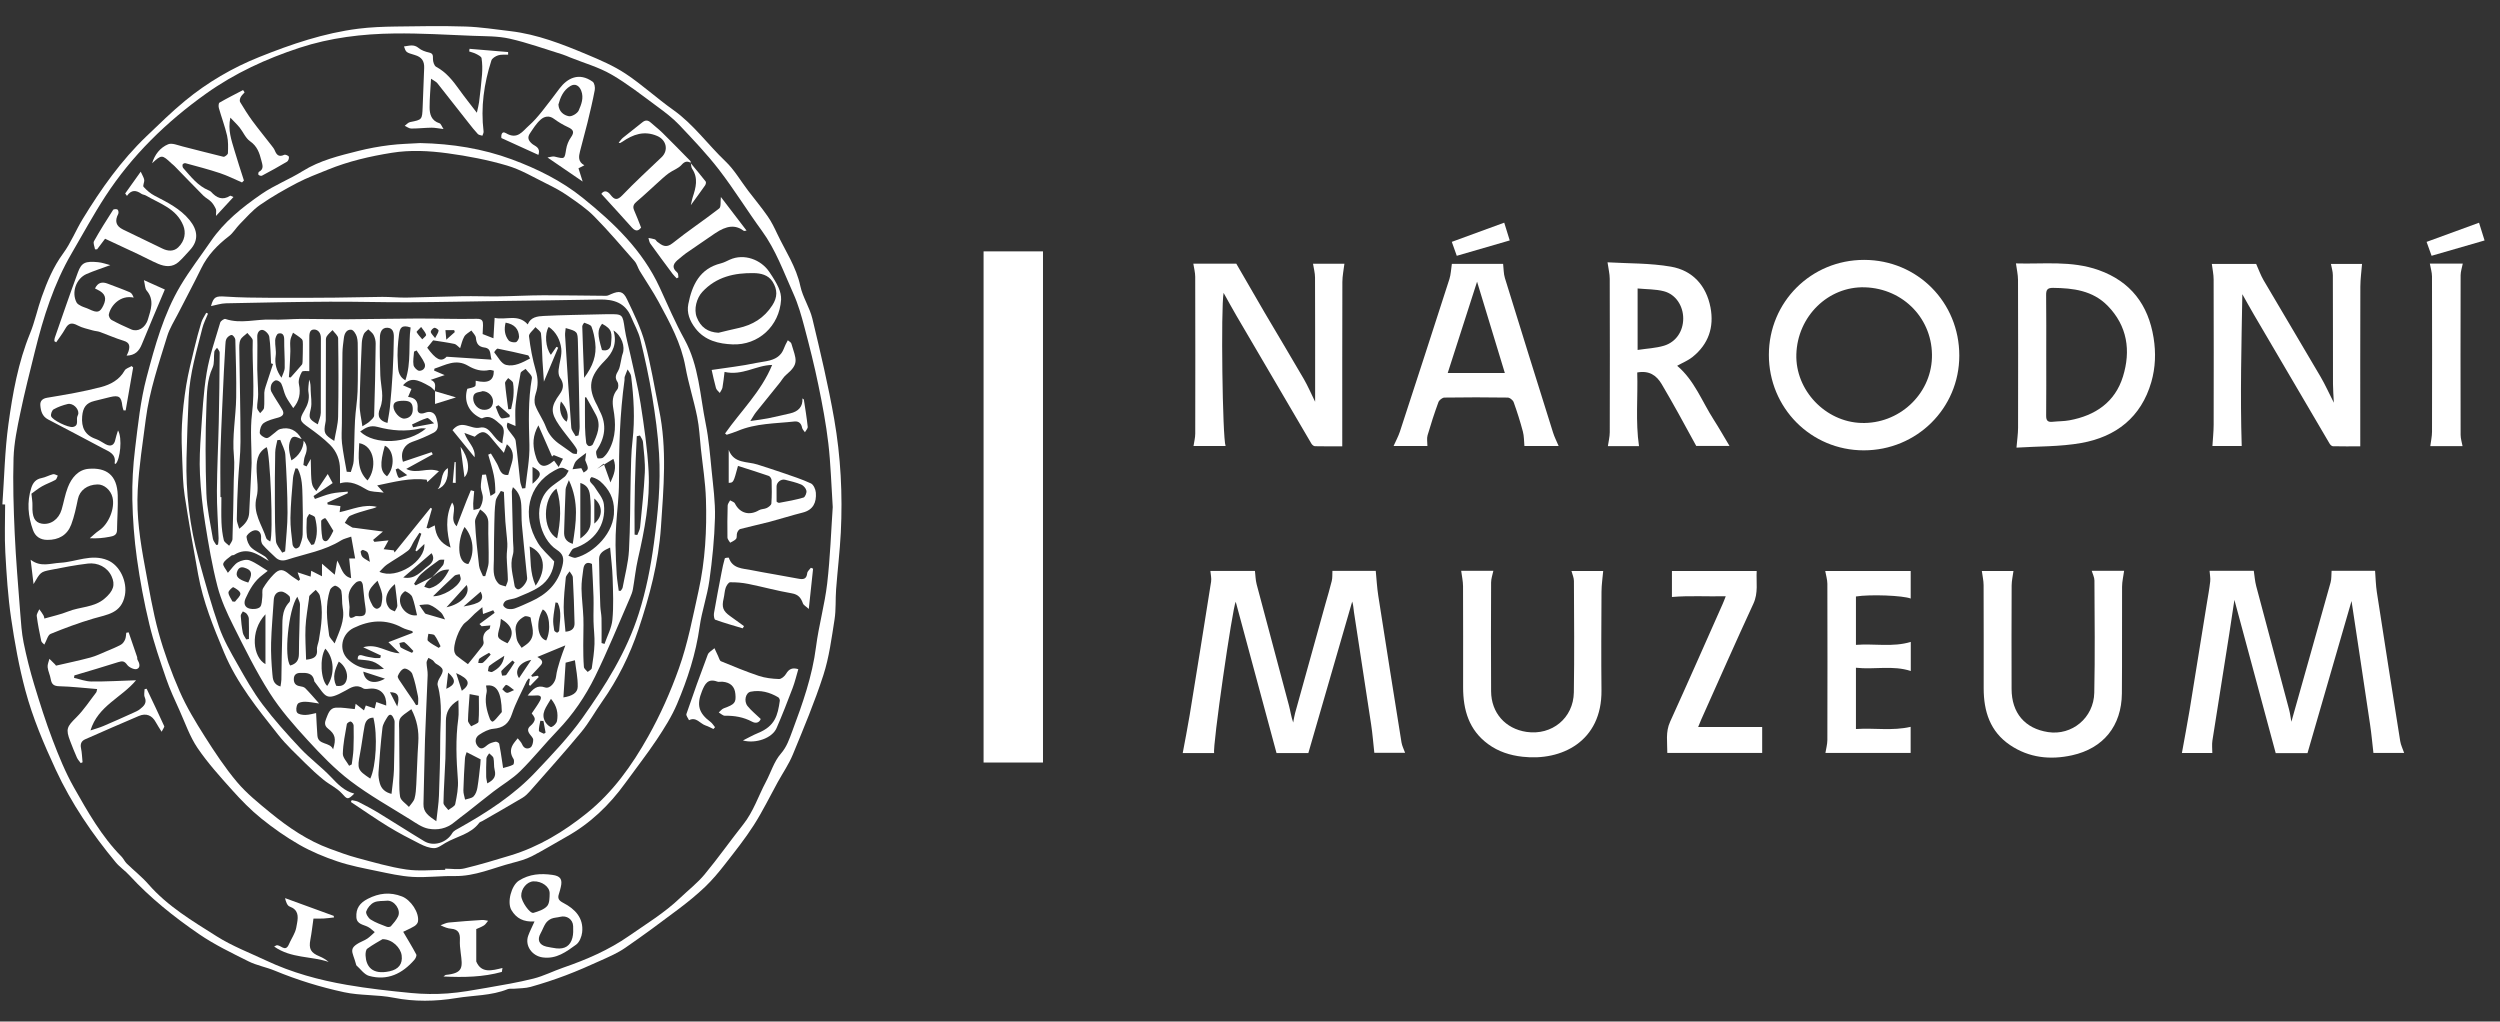 <svg width="93" height="38" viewBox="0 0 93 38" fill="none" xmlns="http://www.w3.org/2000/svg">
<rect x="0" y="0" width="93" height="38" fill="#333333" stroke="none"/>
<path fill-rule="evenodd" clip-rule="evenodd" d="M36.589 28.366H38.799V9.351H36.589V28.366Z" fill="white"/>
<path fill-rule="evenodd" clip-rule="evenodd" d="M30.978 18.863C30.921 17.996 30.902 17.244 30.815 16.501C30.729 15.768 30.592 15.04 30.442 14.316C30.294 13.595 30.113 12.879 29.924 12.167C29.812 11.744 29.692 11.316 29.512 10.919C29.154 10.125 28.863 9.299 28.34 8.583C27.799 7.842 27.317 7.056 26.758 6.328C26.304 5.738 25.786 5.194 25.272 4.651C25.027 4.393 24.738 4.173 24.449 3.962C23.889 3.55 23.339 3.114 22.739 2.768C22.267 2.496 21.725 2.344 21.214 2.139C21.119 2.101 21.027 2.057 20.93 2.027C20.274 1.825 19.626 1.589 18.959 1.438C18.516 1.338 18.046 1.35 17.588 1.332C16.618 1.293 15.648 1.233 14.679 1.245C13.478 1.259 12.286 1.402 11.139 1.779C9.906 2.184 8.737 2.721 7.673 3.478C6.193 4.532 4.911 5.78 3.918 7.304C3.471 7.991 3.081 8.714 2.667 9.421C2.001 10.561 1.611 11.805 1.297 13.076C1.11 13.834 0.916 14.591 0.757 15.356C0.641 15.911 0.522 16.474 0.504 17.037C0.475 17.971 0.505 18.908 0.547 19.843C0.592 20.827 0.677 21.81 0.752 22.793C0.781 23.166 0.805 23.542 0.879 23.908C0.985 24.43 1.116 24.95 1.27 25.46C1.481 26.156 1.7 26.851 1.959 27.529C2.188 28.13 2.433 28.732 2.748 29.29C3.262 30.196 3.775 31.111 4.518 31.863C4.593 31.94 4.638 32.048 4.714 32.123C4.981 32.384 5.279 32.616 5.523 32.896C6.237 33.715 7.16 34.261 8.058 34.829C8.635 35.194 9.285 35.443 9.907 35.735C10.859 36.183 11.868 36.458 12.899 36.636C13.693 36.774 14.497 36.863 15.3 36.94C15.746 36.983 16.202 36.988 16.649 36.956C17.137 36.92 17.621 36.831 18.103 36.747C18.686 36.646 19.271 36.548 19.844 36.404C20.224 36.308 20.582 36.124 20.955 35.995C21.816 35.698 22.646 35.341 23.398 34.817C24.044 34.367 24.72 33.958 25.293 33.41C25.6 33.117 25.942 32.852 26.211 32.528C26.71 31.927 27.16 31.285 27.646 30.672C28.027 30.193 28.21 29.614 28.491 29.085C28.677 28.736 28.793 28.329 29.045 28.04C29.272 27.779 29.362 27.494 29.474 27.196C29.856 26.176 30.217 25.155 30.356 24.062C30.457 23.27 30.68 22.494 30.772 21.701C30.885 20.722 30.918 19.734 30.978 18.863ZM0.089 18.763C0.159 17.769 0.178 16.768 0.313 15.783C0.471 14.634 0.674 13.486 1.12 12.398C1.298 11.96 1.394 11.489 1.553 11.043C1.755 10.476 1.983 9.926 2.348 9.429C2.638 9.035 2.821 8.564 3.078 8.144C3.757 7.031 4.507 5.969 5.455 5.063C5.923 4.616 6.385 4.161 6.883 3.751C7.716 3.065 8.648 2.52 9.645 2.121C10.835 1.644 12.054 1.228 13.336 1.067C13.792 1.01 14.254 0.994 14.713 0.987C15.581 0.973 16.449 0.959 17.317 0.987C17.876 1.005 18.433 1.094 18.991 1.159C19.987 1.277 20.912 1.64 21.826 2.023C22.323 2.231 22.829 2.448 23.275 2.744C23.892 3.154 24.441 3.662 25.046 4.09C25.8 4.625 26.331 5.378 26.99 6.005C27.318 6.317 27.552 6.729 27.83 7.093C28.072 7.411 28.329 7.717 28.556 8.044C28.697 8.246 28.807 8.471 28.912 8.695C29.215 9.336 29.621 9.927 29.773 10.644C29.862 11.061 30.122 11.44 30.221 11.857C30.517 13.095 30.813 14.336 31.032 15.59C31.275 16.983 31.349 18.396 31.278 19.811C31.242 20.517 31.156 21.22 31.103 21.925C31.075 22.298 31.103 22.677 31.045 23.044C30.935 23.74 30.845 24.45 30.629 25.116C30.306 26.118 29.895 27.093 29.494 28.068C29.346 28.427 29.12 28.755 28.931 29.097C28.636 29.632 28.368 30.185 28.039 30.699C27.715 31.205 27.338 31.678 26.967 32.153C26.739 32.447 26.497 32.735 26.229 32.992C25.916 33.29 25.578 33.564 25.232 33.825C24.581 34.315 23.925 34.801 23.253 35.263C22.977 35.453 22.661 35.589 22.354 35.728C21.923 35.924 21.489 36.115 21.048 36.282C20.62 36.444 20.183 36.587 19.743 36.711C19.543 36.768 19.325 36.761 19.115 36.781C19.039 36.788 18.955 36.769 18.888 36.796C18.274 37.045 17.614 37.022 16.975 37.128C16.2 37.256 15.407 37.268 14.652 37.117C14.033 36.994 13.408 37.042 12.797 36.91C11.915 36.719 11.058 36.455 10.225 36.11C9.905 35.977 9.553 35.916 9.246 35.763C8.618 35.449 7.977 35.142 7.4 34.746C6.468 34.106 5.582 33.399 4.811 32.56C4.654 32.389 4.453 32.256 4.305 32.078C3.426 31.018 2.658 29.892 2.073 28.631C1.628 27.671 1.217 26.704 0.945 25.689C0.708 24.807 0.546 23.901 0.413 22.996C0.295 22.189 0.243 21.37 0.198 20.555C0.165 19.961 0.191 19.363 0.191 18.768C0.157 18.766 0.123 18.765 0.089 18.763Z" fill="white"/>
<path fill-rule="evenodd" clip-rule="evenodd" d="M86.735 21.235H88.353C88.374 21.502 88.379 21.765 88.418 22.023C88.703 23.873 88.993 25.723 89.288 27.571C89.311 27.717 89.382 27.855 89.434 28.008H88.291C88.25 27.654 88.219 27.299 88.166 26.947C87.94 25.416 87.707 23.886 87.477 22.358C86.931 24.242 86.385 26.128 85.839 28.016H84.656C84.148 26.132 83.641 24.249 83.12 22.316C83.052 22.766 82.993 23.169 82.93 23.571C82.72 24.899 82.507 26.226 82.301 27.554C82.279 27.698 82.298 27.849 82.298 28.011H81.167C81.261 27.488 81.364 26.954 81.453 26.417C81.669 25.099 81.88 23.78 82.092 22.461C82.137 22.184 82.189 21.908 82.22 21.629C82.234 21.503 82.205 21.373 82.196 21.234H83.841C83.871 21.43 83.882 21.619 83.93 21.8C84.334 23.328 84.746 24.855 85.151 26.383C85.194 26.545 85.214 26.713 85.239 26.85C85.723 25.133 86.214 23.401 86.698 21.667C86.735 21.535 86.723 21.389 86.735 21.235Z" fill="white"/>
<path fill-rule="evenodd" clip-rule="evenodd" d="M48.67 28.015H47.487C46.98 26.136 46.472 24.251 45.969 22.385C45.85 22.59 45.095 27.807 45.167 28.015H43.997C44.084 27.544 44.178 27.074 44.256 26.601C44.526 24.947 44.792 23.293 45.053 21.637C45.073 21.513 45.037 21.38 45.026 21.238H46.684C46.704 21.403 46.705 21.576 46.748 21.738C47.145 23.242 47.552 24.744 47.95 26.248C48.004 26.451 48.03 26.661 48.107 26.878C48.13 26.76 48.146 26.64 48.178 26.525C48.552 25.173 48.928 23.822 49.304 22.471C49.384 22.184 49.472 21.9 49.542 21.61C49.57 21.496 49.559 21.372 49.566 21.236H51.178C51.208 21.545 51.224 21.85 51.27 22.15C51.554 23.974 51.843 25.797 52.136 27.62C52.157 27.748 52.222 27.87 52.27 28.005H51.125C51.086 27.653 51.059 27.303 51.007 26.957C50.797 25.56 50.579 24.164 50.367 22.768C50.347 22.638 50.346 22.506 50.302 22.378C49.76 24.249 49.219 26.119 48.67 28.015Z" fill="white"/>
<path fill-rule="evenodd" clip-rule="evenodd" d="M45.518 10.895C45.413 11.449 45.476 16.299 45.592 16.591H44.399C44.421 16.441 44.462 16.288 44.463 16.134C44.467 14.188 44.467 12.243 44.462 10.297C44.462 10.136 44.417 9.975 44.392 9.809H45.99C46.355 10.44 46.699 11.04 47.049 11.637C47.533 12.46 48.026 13.277 48.504 14.102C48.655 14.363 48.773 14.643 48.923 14.946V14.524C48.923 13.124 48.925 11.725 48.919 10.325C48.919 10.156 48.871 9.988 48.844 9.811H50.012C49.986 10.034 49.937 10.261 49.936 10.487C49.93 12.416 49.932 14.345 49.932 16.274V16.603C49.576 16.603 49.246 16.607 48.916 16.599C48.871 16.598 48.812 16.549 48.786 16.506C47.853 14.92 46.923 13.332 45.995 11.744C45.837 11.473 45.688 11.198 45.518 10.895Z" fill="white"/>
<path fill-rule="evenodd" clip-rule="evenodd" d="M83.415 10.944C83.383 12.821 83.332 14.699 83.392 16.59H82.302C82.318 16.329 82.347 16.064 82.348 15.799C82.352 13.998 82.352 12.197 82.347 10.396C82.347 10.207 82.305 10.019 82.28 9.818H83.929C84.022 10.024 84.096 10.237 84.207 10.427C84.91 11.626 85.624 12.817 86.326 14.017C86.496 14.307 86.633 14.616 86.819 14.981C86.806 14.705 86.787 14.493 86.787 14.282C86.784 12.933 86.788 11.584 86.782 10.236C86.782 10.1 86.737 9.965 86.71 9.818H87.868C87.847 10.092 87.806 10.378 87.805 10.663C87.799 12.533 87.802 14.402 87.802 16.272V16.604C87.445 16.604 87.115 16.608 86.784 16.6C86.742 16.599 86.686 16.546 86.661 16.503C85.719 14.902 84.779 13.3 83.841 11.697C83.695 11.448 83.557 11.195 83.415 10.944Z" fill="white"/>
<path fill-rule="evenodd" clip-rule="evenodd" d="M69.373 10.688C68.011 10.646 66.865 11.767 66.824 13.182C66.785 14.514 67.9 15.691 69.239 15.734C70.632 15.779 71.82 14.686 71.868 13.316C71.918 11.888 70.821 10.734 69.373 10.688ZM72.886 13.232C72.884 15.189 71.301 16.755 69.329 16.753C67.367 16.751 65.801 15.173 65.802 13.201C65.802 11.233 67.375 9.666 69.347 9.668C71.326 9.67 72.889 11.243 72.886 13.232Z" fill="white"/>
<path fill-rule="evenodd" clip-rule="evenodd" d="M76.12 13.206C76.12 13.957 76.125 14.709 76.117 15.46C76.115 15.639 76.171 15.71 76.351 15.691C76.562 15.668 76.778 15.674 76.986 15.635C77.945 15.458 78.68 14.961 78.974 14.008C79.272 13.046 79.14 12.126 78.404 11.374C77.848 10.807 77.123 10.717 76.373 10.709C76.161 10.707 76.114 10.783 76.116 10.977C76.125 11.72 76.12 12.463 76.12 13.206ZM75.013 16.652C75.037 16.366 75.071 16.141 75.072 15.916C75.076 14.082 75.076 12.247 75.07 10.412C75.07 10.216 75.022 10.019 74.993 9.799C76.006 9.83 77.059 9.686 78.073 10.048C79.261 10.472 79.916 11.334 80.114 12.567C80.203 13.122 80.184 13.673 80.029 14.212C79.651 15.524 78.716 16.248 77.427 16.479C76.629 16.621 75.802 16.601 75.013 16.652Z" fill="white"/>
<path fill-rule="evenodd" clip-rule="evenodd" d="M54.947 10.479C54.578 11.628 54.219 12.745 53.855 13.876H55.98C55.633 12.733 55.293 11.616 54.947 10.479ZM51.841 16.591C51.924 16.405 52.017 16.235 52.077 16.055C52.695 14.164 53.31 12.272 53.919 10.378C53.973 10.208 53.977 10.021 54.009 9.817H55.916C55.938 10.002 55.932 10.182 55.983 10.345C56.574 12.261 57.172 14.176 57.773 16.09C57.825 16.257 57.907 16.415 57.981 16.59H56.708C56.691 16.412 56.697 16.226 56.651 16.054C56.553 15.685 56.438 15.32 56.308 14.96C56.281 14.885 56.164 14.791 56.087 14.79C55.302 14.778 54.517 14.778 53.732 14.79C53.654 14.791 53.537 14.885 53.509 14.961C53.36 15.368 53.226 15.78 53.105 16.196C53.071 16.312 53.1 16.447 53.1 16.591H51.841Z" fill="white"/>
<path fill-rule="evenodd" clip-rule="evenodd" d="M60.919 13.018C61.273 12.964 61.599 12.951 61.902 12.86C62.354 12.723 62.616 12.313 62.616 11.848C62.616 11.385 62.344 10.954 61.902 10.836C61.592 10.754 61.257 10.764 60.919 10.731V13.018ZM60.971 16.597H59.813C59.838 16.423 59.882 16.252 59.883 16.081C59.888 14.178 59.888 12.276 59.882 10.373C59.882 10.187 59.834 10.001 59.8 9.758C60.572 9.804 61.379 9.784 62.16 9.92C62.963 10.06 63.473 10.619 63.63 11.435C63.771 12.171 63.555 12.804 62.963 13.279C62.795 13.414 62.585 13.497 62.39 13.607C63.03 14.145 63.31 14.926 63.744 15.602C63.949 15.922 64.136 16.254 64.338 16.589H63.1C62.873 16.174 62.657 15.774 62.436 15.377C62.232 15.013 62.028 14.649 61.815 14.29C61.621 13.963 61.35 13.775 60.905 13.856C60.934 14.765 60.837 15.679 60.971 16.597Z" fill="white"/>
<path fill-rule="evenodd" clip-rule="evenodd" d="M54.356 21.235H55.553C55.523 21.379 55.469 21.523 55.469 21.668C55.463 23.017 55.461 24.366 55.469 25.715C55.473 26.518 56 27.111 56.787 27.227C57.727 27.365 58.531 26.716 58.547 25.758C58.569 24.376 58.556 22.992 58.55 21.609C58.549 21.489 58.492 21.37 58.458 21.24H59.639C59.617 21.493 59.577 21.754 59.576 22.015C59.569 23.236 59.562 24.457 59.575 25.677C59.596 27.584 58.087 28.316 56.639 28.151C56.175 28.099 55.741 27.962 55.36 27.682C54.644 27.159 54.429 26.412 54.428 25.572C54.428 24.317 54.431 23.062 54.425 21.807C54.424 21.618 54.381 21.43 54.356 21.235Z" fill="white"/>
<path fill-rule="evenodd" clip-rule="evenodd" d="M77.812 21.234H79.017C78.99 21.434 78.942 21.63 78.941 21.826C78.934 23.15 78.946 24.473 78.934 25.797C78.923 27.002 78.247 27.839 77.079 28.097C76.266 28.276 75.478 28.191 74.775 27.717C74.033 27.217 73.793 26.464 73.793 25.609C73.793 24.328 73.796 23.047 73.79 21.767C73.789 21.595 73.748 21.423 73.724 21.24H74.901C74.878 21.417 74.834 21.601 74.833 21.786C74.827 23.066 74.828 24.347 74.831 25.628C74.832 26.522 75.327 27.103 76.189 27.234C77.074 27.369 77.887 26.707 77.907 25.77C77.937 24.379 77.919 22.987 77.913 21.595C77.913 21.477 77.849 21.359 77.812 21.234Z" fill="white"/>
<path fill-rule="evenodd" clip-rule="evenodd" d="M71.078 21.242V22.266C70.795 22.152 69.573 22.104 69.041 22.189V23.989C69.732 23.936 70.412 24.082 71.081 23.879V24.961C70.411 24.742 69.731 24.916 69.041 24.84V27.12C69.725 27.073 70.401 27.196 71.076 27.038V28.008H67.906C67.93 27.853 67.977 27.69 67.978 27.528C67.983 25.59 67.983 23.653 67.978 21.716C67.977 21.562 67.928 21.408 67.899 21.242H71.078Z" fill="white"/>
<path fill-rule="evenodd" clip-rule="evenodd" d="M63.171 27.045H65.553V28.009H62.024C62.027 27.612 61.953 27.233 62.127 26.851C62.789 25.395 63.433 23.93 64.083 22.468C64.121 22.385 64.151 22.299 64.198 22.18C63.508 22.196 62.851 22.152 62.196 22.208V21.242H65.349C65.326 21.651 65.415 22.052 65.225 22.46C64.564 23.889 63.93 25.331 63.286 26.767C63.245 26.858 63.21 26.951 63.171 27.045Z" fill="white"/>
<path fill-rule="evenodd" clip-rule="evenodd" d="M90.39 9.807H91.615C91.587 9.954 91.536 10.097 91.535 10.241C91.53 12.22 91.53 14.199 91.535 16.178C91.535 16.316 91.581 16.454 91.607 16.597H90.407C90.429 16.418 90.47 16.241 90.471 16.063C90.475 14.135 90.475 12.207 90.47 10.28C90.469 10.128 90.42 9.976 90.39 9.807Z" fill="white"/>
<path fill-rule="evenodd" clip-rule="evenodd" d="M54.192 9.516C54.124 9.324 54.07 9.173 54.007 8.997C54.649 8.762 55.283 8.53 55.957 8.283C56.026 8.505 56.09 8.709 56.162 8.944C55.499 9.136 54.858 9.322 54.192 9.516Z" fill="white"/>
<path fill-rule="evenodd" clip-rule="evenodd" d="M90.455 9.515C90.388 9.328 90.331 9.171 90.269 8.998C90.915 8.762 91.551 8.529 92.22 8.285C92.29 8.508 92.353 8.713 92.426 8.945C91.759 9.138 91.112 9.325 90.455 9.515Z" fill="white"/>
<path fill-rule="evenodd" clip-rule="evenodd" d="M16.562 32.359C16.562 32.344 16.562 32.329 16.562 32.314C16.8 32.314 17.048 32.359 17.273 32.306C17.85 32.168 18.418 31.995 18.986 31.823C20.045 31.503 20.98 30.933 21.828 30.251C22.793 29.477 23.506 28.479 24.112 27.398C24.568 26.585 24.942 25.742 25.254 24.867C25.589 23.929 25.77 22.954 25.985 21.985C26.235 20.854 26.297 19.717 26.261 18.572C26.242 17.945 26.14 17.321 26.073 16.696C26.031 16.299 26.014 15.896 25.935 15.507C25.809 14.883 25.611 14.273 25.498 13.648C25.339 12.765 24.916 12.001 24.501 11.231C24.287 10.835 24.03 10.463 23.797 10.078C23.727 9.962 23.695 9.818 23.609 9.719C23.116 9.156 22.631 8.584 22.106 8.052C21.814 7.755 21.458 7.517 21.113 7.277C20.87 7.107 20.604 6.967 20.337 6.835C19.851 6.596 19.375 6.309 18.861 6.158C18.141 5.946 17.395 5.803 16.65 5.702C15.962 5.609 15.265 5.572 14.567 5.685C13.758 5.815 12.967 5.999 12.207 6.307C11.819 6.465 11.422 6.612 11.052 6.805C10.58 7.052 10.114 7.318 9.677 7.621C9.396 7.816 9.166 8.088 8.922 8.334C8.78 8.477 8.675 8.665 8.517 8.786C8.089 9.115 7.727 9.488 7.487 9.98C7.209 10.551 6.907 11.11 6.619 11.676C6.48 11.948 6.31 12.212 6.222 12.5C5.909 13.522 5.559 14.537 5.422 15.603C5.308 16.478 5.171 17.353 5.123 18.233C5.072 19.187 5.215 20.137 5.391 21.076C5.544 21.894 5.678 22.721 5.897 23.522C6.103 24.271 6.373 25.008 6.684 25.72C6.938 26.301 7.272 26.851 7.612 27.389C7.986 27.977 8.372 28.564 8.819 29.094C9.178 29.519 9.623 29.877 10.056 30.232C10.729 30.782 11.446 31.272 12.272 31.574C12.606 31.696 12.94 31.822 13.283 31.913C13.889 32.075 14.495 32.254 15.113 32.345C15.586 32.414 16.078 32.359 16.562 32.359ZM15.633 5.322C16.822 5.347 17.958 5.53 19.04 5.929C19.98 6.277 20.889 6.725 21.676 7.359C22.835 8.292 23.904 9.311 24.542 10.698C24.839 11.345 25.119 12.002 25.462 12.623C26.004 13.608 26.039 14.711 26.254 15.771C26.368 16.333 26.413 16.909 26.47 17.481C26.528 18.073 26.613 18.668 26.597 19.26C26.576 20.04 26.497 20.822 26.389 21.595C26.309 22.174 26.106 22.737 26.026 23.317C25.887 24.318 25.577 25.265 25.187 26.186C24.989 26.654 24.711 27.093 24.428 27.518C24.06 28.07 23.649 28.592 23.26 29.131C22.669 29.95 21.956 30.634 21.069 31.129C20.64 31.368 20.222 31.628 19.785 31.852C19.561 31.966 19.31 32.035 19.064 32.099C18.351 32.282 17.672 32.603 16.91 32.589C16.392 32.579 15.871 32.651 15.355 32.621C14.904 32.595 14.455 32.491 14.01 32.399C13.52 32.297 13.024 32.203 12.552 32.044C12.067 31.881 11.585 31.681 11.14 31.427C10.64 31.142 10.164 30.806 9.715 30.444C9.326 30.13 8.972 29.766 8.638 29.394C8.186 28.89 7.727 28.383 7.348 27.825C7.061 27.402 6.891 26.9 6.679 26.429C6.504 26.041 6.322 25.655 6.184 25.254C5.954 24.583 5.72 23.909 5.555 23.22C5.36 22.414 5.207 21.594 5.093 20.773C4.992 20.049 4.938 19.316 4.923 18.586C4.911 17.958 4.948 17.325 5.024 16.701C5.133 15.808 5.224 14.902 5.454 14.036C5.764 12.866 6.087 11.683 6.714 10.628C7.054 10.056 7.465 9.526 7.841 8.976C8.339 8.247 9.019 7.706 9.731 7.216C10.209 6.887 10.765 6.673 11.26 6.364C11.903 5.964 12.62 5.793 13.336 5.613C13.714 5.518 14.101 5.448 14.489 5.4C14.877 5.351 15.271 5.345 15.633 5.322Z" fill="white"/>
<path fill-rule="evenodd" clip-rule="evenodd" d="M5.061 25.306C4.526 25.952 3.644 26.256 3.366 27.172C3.545 27.112 3.701 27.07 3.849 27.007C4.222 26.849 4.591 26.682 4.96 26.515C5.045 26.477 5.134 26.439 5.205 26.382C5.346 26.27 5.479 26.155 5.383 25.933C5.347 25.849 5.378 25.737 5.378 25.637C5.403 25.632 5.429 25.626 5.455 25.621C5.675 26.084 5.897 26.546 6.109 27.013C6.124 27.045 6.066 27.11 6.012 27.221C5.922 27.073 5.853 26.975 5.797 26.869C5.659 26.61 5.438 26.518 5.165 26.634C4.498 26.918 3.833 27.208 3.17 27.501C3.029 27.563 2.979 27.672 3.014 27.835C3.05 28.005 3.053 28.183 3.071 28.357C3.049 28.367 3.026 28.377 3.003 28.386C2.956 28.32 2.895 28.259 2.862 28.185C2.772 27.983 2.691 27.778 2.612 27.572C2.437 27.118 2.489 27.034 2.839 26.687C3.118 26.41 3.335 26.072 3.578 25.759C3.596 25.735 3.597 25.697 3.614 25.633C3.133 25.594 2.67 25.54 2.206 25.528C1.998 25.523 1.919 25.453 1.887 25.262C1.863 25.112 1.788 24.969 1.772 24.819C1.761 24.719 1.814 24.612 1.838 24.508C1.908 24.577 1.978 24.645 2.047 24.715C2.065 24.733 2.078 24.755 2.083 24.762C2.515 24.662 2.941 24.573 3.36 24.461C3.569 24.405 3.766 24.308 3.966 24.224C4.146 24.149 4.327 24.076 4.497 23.983C4.565 23.946 4.621 23.865 4.653 23.791C4.687 23.715 4.684 23.623 4.698 23.538C4.727 23.533 4.757 23.528 4.786 23.523C4.891 23.828 4.997 24.134 5.1 24.439C5.111 24.471 5.098 24.513 5.114 24.539C5.189 24.666 5.24 24.832 5.093 24.887C4.999 24.921 4.799 24.828 4.731 24.732C4.627 24.586 4.548 24.583 4.395 24.632C3.855 24.806 3.31 24.962 2.767 25.125C2.763 25.156 2.758 25.187 2.754 25.218C2.97 25.265 3.185 25.35 3.401 25.352C3.944 25.357 4.488 25.324 5.061 25.306Z" fill="white"/>
<path fill-rule="evenodd" clip-rule="evenodd" d="M5.659 6.072C5.755 5.752 5.956 5.491 6.255 5.367C6.398 5.308 6.613 5.403 6.79 5.447C7.298 5.572 7.803 5.712 8.312 5.832C8.358 5.843 8.477 5.748 8.479 5.7C8.487 5.482 8.495 5.255 8.447 5.045C8.367 4.699 8.239 4.364 8.142 4.021C8.124 3.958 8.129 3.839 8.165 3.818C8.452 3.652 8.748 3.504 9.042 3.35C9.061 3.378 9.08 3.406 9.099 3.435C9.049 3.495 8.987 3.549 8.952 3.616C8.925 3.667 8.907 3.752 8.931 3.794C9.074 4.031 9.221 4.268 9.385 4.492C9.614 4.803 9.86 5.102 10.097 5.408C10.144 5.468 10.195 5.53 10.223 5.599C10.291 5.769 10.381 5.851 10.573 5.759C10.614 5.74 10.733 5.79 10.746 5.83C10.762 5.881 10.725 5.986 10.678 6.014C10.373 6.197 10.059 6.367 9.745 6.535C9.714 6.551 9.648 6.531 9.617 6.505C9.6 6.491 9.61 6.404 9.63 6.394C9.832 6.288 9.763 6.134 9.724 5.975C9.653 5.692 9.569 5.438 9.301 5.253C9.136 5.139 9.049 4.914 8.917 4.748C8.823 4.631 8.712 4.528 8.569 4.377C8.47 4.841 8.611 5.215 8.72 5.589C8.83 5.967 8.955 6.34 9.074 6.715C9.05 6.739 9.026 6.763 9.003 6.787C8.729 6.67 8.462 6.533 8.181 6.44C7.757 6.299 7.325 6.188 6.895 6.07C6.866 6.062 6.8 6.094 6.793 6.119C6.782 6.16 6.791 6.224 6.818 6.254C7.099 6.569 7.356 6.914 7.766 7.083C7.797 7.095 7.83 7.112 7.852 7.136C8.053 7.36 8.277 7.466 8.563 7.282C8.575 7.274 8.608 7.298 8.685 7.329C8.476 7.556 8.283 7.765 8.034 8.034C8.034 7.896 8.053 7.826 8.03 7.776C7.986 7.68 7.93 7.583 7.856 7.508C7.77 7.419 7.649 7.362 7.561 7.274C7.202 6.913 6.849 6.544 6.494 6.18C6.458 6.143 6.416 6.113 6.378 6.078C6.026 5.748 6.011 5.748 5.659 6.072Z" fill="white"/>
<path fill-rule="evenodd" clip-rule="evenodd" d="M26.539 27.119C26.442 27.074 26.348 27.02 26.247 26.988C26.042 26.921 25.9 26.652 25.631 26.792C25.596 26.713 25.515 26.619 25.535 26.559C25.788 25.82 26.051 25.084 26.328 24.354C26.364 24.256 26.492 24.193 26.578 24.113C26.624 24.212 26.667 24.312 26.715 24.41C26.747 24.476 26.769 24.577 26.822 24.599C27.287 24.79 27.752 24.984 28.228 25.143C28.466 25.222 28.727 25.251 28.979 25.26C29.066 25.263 29.19 25.156 29.241 25.067C29.351 24.878 29.487 24.826 29.697 24.894C29.626 25.134 29.571 25.372 29.485 25.597C29.296 26.097 29.101 26.596 28.888 27.085C28.724 27.463 28.108 27.674 27.637 27.545C27.843 27.443 28.014 27.344 28.196 27.27C28.835 27.009 28.93 26.615 29.009 26.068C29.014 26.028 28.985 25.96 28.951 25.94C28.635 25.753 28.293 25.659 27.926 25.731C27.735 25.768 27.661 26.083 27.811 26.268C27.946 26.436 28.12 26.573 28.299 26.746C28.248 26.881 28.123 26.925 27.976 26.846C27.658 26.676 27.323 26.619 26.968 26.626C26.892 26.628 26.814 26.546 26.737 26.503C26.8 26.45 26.854 26.374 26.927 26.348C27.332 26.202 27.387 26.141 27.356 25.813C27.331 25.54 27.175 25.389 26.885 25.361C26.817 25.354 26.741 25.378 26.681 25.355C26.334 25.228 26.223 25.44 26.114 25.709C25.908 26.22 25.985 26.524 26.43 26.855C26.498 26.905 26.543 26.986 26.599 27.052C26.579 27.074 26.559 27.097 26.539 27.119Z" fill="white"/>
<path fill-rule="evenodd" clip-rule="evenodd" d="M3.534 10.731C3.644 10.5 3.807 10.475 4.008 10.553C4.284 10.659 4.563 10.757 4.834 10.874C4.901 10.903 4.942 10.99 4.972 11.071C4.479 10.962 4.114 11.369 4.049 11.697C4.037 11.758 4.092 11.871 4.148 11.901C4.386 12.031 4.633 12.146 4.882 12.254C5.116 12.356 5.404 12.216 5.505 11.874C5.607 11.53 5.755 11.157 5.456 10.81C5.39 10.732 5.396 10.593 5.354 10.421C5.654 10.556 5.894 10.663 6.132 10.77C5.837 11.47 5.549 12.136 5.276 12.809C5.174 13.061 5.022 13.221 4.71 13.23C4.739 13.166 4.766 13.12 4.781 13.069C4.835 12.889 4.835 12.747 4.601 12.677C4.302 12.587 4.014 12.457 3.719 12.35C3.634 12.319 3.539 12.318 3.451 12.292C3.263 12.236 3.063 12.2 2.893 12.108C2.67 11.989 2.549 12.012 2.424 12.236C2.328 12.409 2.203 12.568 2.09 12.733C2.068 12.719 2.045 12.705 2.022 12.692C2.026 12.652 2.023 12.611 2.035 12.574C2.321 11.758 2.598 10.939 2.899 10.129C3.033 9.766 3.173 9.709 3.646 9.753C3.807 9.768 3.964 9.828 4.104 9.863C3.806 9.973 3.508 10.069 3.222 10.192C2.83 10.362 2.652 10.875 2.848 11.251C2.879 11.31 2.957 11.352 3.022 11.385C3.112 11.43 3.214 11.454 3.305 11.498C3.622 11.65 3.715 11.63 3.842 11.369C3.979 11.087 3.915 10.914 3.622 10.775C3.6 10.764 3.577 10.753 3.534 10.731Z" fill="white"/>
<path fill-rule="evenodd" clip-rule="evenodd" d="M26.727 12.379C26.971 12.321 27.214 12.258 27.459 12.206C27.996 12.091 28.425 11.831 28.73 11.358C28.927 11.053 28.926 10.777 28.74 10.479C28.577 10.218 28.284 10.164 28.045 10.16C27.329 10.147 26.649 10.293 26.126 10.859C25.915 11.088 25.802 11.501 25.92 11.803C26.066 12.177 26.332 12.358 26.727 12.379ZM29.057 11.144C28.996 12.133 28.211 12.849 27.25 12.811C26.752 12.791 26.224 12.678 25.869 12.214C25.657 11.938 25.541 11.636 25.605 11.313C25.744 10.608 26.025 9.993 26.817 9.797C26.931 9.768 27.038 9.71 27.145 9.661C27.68 9.417 28.311 9.659 28.617 10.113C28.935 10.583 29.065 10.849 29.057 11.144Z" fill="white"/>
<path fill-rule="evenodd" clip-rule="evenodd" d="M1.169 18.366C1.185 18.54 1.212 18.673 1.207 18.804C1.191 19.232 1.288 19.433 1.55 19.479C1.875 19.536 2.184 19.324 2.292 18.959C2.373 18.684 2.419 18.396 2.523 18.13C2.661 17.775 2.909 17.469 3.304 17.439C3.939 17.391 4.358 17.652 4.38 18.427C4.393 18.86 4.359 19.294 4.353 19.727C4.35 19.915 4.208 19.945 4.078 19.969C3.847 20.013 3.613 20.038 3.34 20.022C3.455 19.925 3.561 19.817 3.686 19.734C4.04 19.499 4.284 18.913 4.185 18.502C4.12 18.229 3.871 18.015 3.627 18.021C3.236 18.031 2.966 18.244 2.898 18.564C2.831 18.884 2.765 19.209 2.65 19.513C2.501 19.908 2.183 20.089 1.757 20.084C1.494 20.081 1.312 19.955 1.227 19.718C1.043 19.204 0.994 18.679 1.164 18.149C1.225 17.961 1.329 17.826 1.543 17.785C1.691 17.757 1.828 17.677 1.974 17.64C2.025 17.627 2.091 17.673 2.15 17.692C2.122 17.747 2.108 17.826 2.063 17.851C1.902 17.94 1.724 18 1.563 18.091C1.419 18.172 1.29 18.281 1.169 18.366Z" fill="white"/>
<path fill-rule="evenodd" clip-rule="evenodd" d="M20.773 3.889C20.79 4.154 20.972 4.287 21.16 4.323C21.27 4.345 21.482 4.218 21.529 4.107C21.625 3.885 21.724 3.643 21.622 3.376C21.549 3.186 21.396 3.094 21.221 3.198C20.953 3.357 20.846 3.622 20.773 3.889ZM21.675 6.754C21.265 6.473 20.846 6.186 20.366 5.858C20.477 5.843 20.56 5.808 20.63 5.825C21.014 5.919 21.001 5.922 21.06 5.555C21.084 5.4 21.148 5.238 21.238 5.111C21.377 4.916 21.332 4.822 21.129 4.73C20.945 4.645 20.767 4.539 20.604 4.418C20.423 4.283 20.242 4.336 20.116 4.446C19.953 4.588 19.834 4.783 19.711 4.966C19.612 5.114 19.651 5.229 19.798 5.353C19.899 5.438 20.122 5.483 20.028 5.762C19.579 5.557 19.141 5.358 18.651 5.135C18.639 5.064 18.648 4.85 18.82 4.953C19.252 5.211 19.439 4.88 19.677 4.671C19.853 4.517 20.008 4.335 20.156 4.152C20.384 3.869 20.599 3.575 20.819 3.286C21.103 2.913 21.534 2.675 22.047 3.04C22.115 3.088 22.143 3.252 22.125 3.35C22.048 3.759 21.951 4.164 21.853 4.568C21.767 4.921 21.664 5.27 21.578 5.623C21.53 5.816 21.492 6.015 21.738 6.149C21.641 6.198 21.565 6.237 21.519 6.26C21.579 6.45 21.632 6.619 21.675 6.754Z" fill="white"/>
<path fill-rule="evenodd" clip-rule="evenodd" d="M14.413 33.505C14.245 33.523 14.058 33.502 13.914 33.569C13.788 33.628 13.669 33.774 13.623 33.907C13.598 33.983 13.7 34.151 13.789 34.207C13.971 34.323 14.182 34.396 14.385 34.475C14.43 34.493 14.515 34.486 14.542 34.455C14.641 34.342 14.745 34.224 14.809 34.09C14.922 33.849 14.677 33.5 14.413 33.505ZM14.23 34.937C14.098 35.017 13.87 35.139 13.664 35.29C13.608 35.331 13.594 35.461 13.599 35.548C13.619 35.937 13.831 36.275 14.492 36.132C14.83 36.059 14.983 35.857 14.942 35.542C14.905 35.254 14.595 34.939 14.23 34.937ZM14.999 34.663C15.172 34.958 15.338 35.227 15.485 35.506C15.508 35.549 15.46 35.652 15.417 35.703C14.967 36.221 14.414 36.494 13.726 36.302C13.548 36.252 13.412 36.047 13.258 35.912C13.252 35.908 13.252 35.897 13.249 35.888C13.115 35.362 12.886 35.276 13.579 34.966C13.64 34.938 13.695 34.895 13.747 34.852C13.815 34.797 13.877 34.734 13.941 34.674C13.857 34.609 13.782 34.529 13.689 34.481C13.517 34.391 13.273 34.387 13.257 34.12C13.238 33.791 13.383 33.589 13.684 33.435C14.099 33.222 14.51 33.175 14.954 33.348C15.278 33.473 15.609 33.953 15.547 34.289C15.536 34.351 15.472 34.419 15.414 34.454C15.269 34.539 15.114 34.606 14.999 34.663Z" fill="white"/>
<path fill-rule="evenodd" clip-rule="evenodd" d="M28.889 18.659C28.887 18.658 28.943 18.713 28.988 18.705C29.291 18.651 29.595 18.595 29.89 18.509C29.95 18.491 30.015 18.333 29.999 18.255C29.981 18.167 29.891 18.061 29.805 18.025C29.614 17.945 29.407 17.899 29.205 17.847C29.053 17.808 28.887 17.945 28.888 18.096C28.89 18.27 28.889 18.443 28.889 18.659ZM27.108 17.962V16.736C27.301 17.254 27.795 17.157 28.176 17.28C28.488 17.381 28.8 17.479 29.108 17.586C29.464 17.71 29.825 17.824 30.165 17.982C30.263 18.027 30.342 18.206 30.35 18.329C30.375 18.686 30.258 18.968 29.86 19.068C29.444 19.172 29.036 19.304 28.621 19.414C28.262 19.509 27.897 19.584 27.538 19.679C27.489 19.692 27.441 19.766 27.421 19.822C27.395 19.892 27.423 19.991 27.383 20.044C27.333 20.11 27.238 20.142 27.163 20.189C27.127 20.125 27.062 20.062 27.061 19.998C27.054 19.601 27.058 19.202 27.069 18.805C27.071 18.74 27.128 18.677 27.159 18.613C27.221 18.651 27.312 18.674 27.339 18.729C27.519 19.093 27.879 19.194 28.234 18.98C28.317 18.93 28.436 18.941 28.525 18.897C28.595 18.862 28.691 18.79 28.695 18.728C28.715 18.443 28.713 18.155 28.704 17.869C28.703 17.812 28.649 17.722 28.6 17.705C28.221 17.573 27.837 17.455 27.453 17.332C27.285 17.955 27.285 17.955 27.108 17.962Z" fill="white"/>
<path fill-rule="evenodd" clip-rule="evenodd" d="M19.39 33.327C19.397 33.54 19.715 33.998 19.846 33.958C20.026 33.903 20.233 33.839 20.351 33.708C20.445 33.604 20.445 33.394 20.447 33.231C20.449 32.984 20.153 32.776 19.848 32.786C19.606 32.794 19.382 33.059 19.39 33.327ZM20.694 35.279C21.009 35.315 21.216 35.187 21.294 34.886C21.33 34.748 21.326 34.596 21.321 34.452C21.312 34.199 21.081 34.042 20.837 34.106C20.73 34.134 20.615 34.133 20.515 34.174C20.433 34.208 20.351 34.273 20.301 34.346C20.223 34.463 20.178 34.602 20.108 34.725C19.976 34.959 20.054 35.15 20.323 35.214C20.444 35.243 20.57 35.258 20.694 35.279ZM19.884 34.279C19.476 34.302 19.211 34.167 19.026 33.857C18.854 33.571 19.021 32.94 19.303 32.76C19.695 32.511 20.112 32.484 20.55 32.546C20.848 32.587 20.931 32.709 20.861 33C20.841 33.083 20.821 33.166 20.794 33.246C20.736 33.418 20.778 33.496 20.959 33.59C21.388 33.813 21.717 34.147 21.656 34.685C21.637 34.845 21.556 35.05 21.434 35.139C21.068 35.404 20.7 35.685 20.189 35.616C19.795 35.564 19.515 35.181 19.65 34.807C19.71 34.642 19.792 34.485 19.884 34.279Z" fill="white"/>
<path fill-rule="evenodd" clip-rule="evenodd" d="M26.972 16.126C27.561 15.289 28.319 14.564 28.724 13.576C28.136 13.582 27.613 13.988 26.953 13.835C26.929 14.025 26.911 14.222 26.876 14.416C26.863 14.487 26.81 14.551 26.776 14.618C26.727 14.559 26.655 14.506 26.635 14.438C26.567 14.197 26.517 13.95 26.474 13.762C27.02 13.679 27.586 13.618 28.139 13.5C28.459 13.432 28.831 13.443 29.064 13.144C29.135 13.052 29.169 12.931 29.221 12.823C29.248 12.768 29.278 12.713 29.307 12.658C29.352 12.699 29.425 12.732 29.439 12.782C29.614 13.376 29.747 13.524 29.238 13.95C29.148 14.024 29.09 14.136 29.015 14.229C28.718 14.597 28.418 14.964 28.123 15.335C28.057 15.418 28.007 15.514 27.912 15.662C28.176 15.623 28.374 15.601 28.569 15.562C28.843 15.508 29.113 15.44 29.386 15.38C29.708 15.309 29.871 15.119 29.85 14.821C29.873 14.841 29.902 14.852 29.904 14.868C29.956 15.204 30.011 15.539 30.047 15.876C30.054 15.94 29.98 16.012 29.943 16.08C29.907 16.024 29.849 15.973 29.838 15.912C29.807 15.748 29.709 15.662 29.555 15.679C28.843 15.758 28.114 15.744 27.436 16.033C27.305 16.089 27.168 16.127 27.033 16.173C27.013 16.157 26.992 16.142 26.972 16.126Z" fill="white"/>
<path fill-rule="evenodd" clip-rule="evenodd" d="M4.657 7.197C4.836 6.946 5.015 6.695 5.235 6.386C5.302 6.536 5.355 6.612 5.365 6.693C5.376 6.779 5.303 6.908 5.341 6.951C5.458 7.08 5.598 7.201 5.752 7.281C6.226 7.527 6.704 7.762 7.052 8.187C7.351 8.553 7.406 8.938 7.064 9.305C6.927 9.452 6.797 9.608 6.648 9.742C6.416 9.952 6.145 9.926 5.883 9.814C5.634 9.708 5.396 9.577 5.152 9.462C4.74 9.267 4.327 9.077 3.909 8.881C3.792 9.037 3.702 9.156 3.612 9.275C3.586 9.275 3.56 9.274 3.534 9.274C3.519 9.172 3.457 9.044 3.496 8.973C3.718 8.575 3.962 8.19 4.208 7.806C4.227 7.777 4.338 7.77 4.373 7.796C4.406 7.82 4.42 7.917 4.398 7.959C4.262 8.219 4.311 8.408 4.576 8.538C5.064 8.777 5.555 9.008 6.042 9.247C6.25 9.349 6.464 9.36 6.629 9.202C6.886 8.954 6.919 8.642 6.818 8.391C6.561 7.753 5.945 7.578 5.428 7.274C5.377 7.244 5.308 7.243 5.261 7.21C5.071 7.076 4.891 7.045 4.723 7.287C4.701 7.257 4.679 7.227 4.657 7.197Z" fill="white"/>
<path fill-rule="evenodd" clip-rule="evenodd" d="M17.466 1.816C17.945 1.856 18.423 1.896 18.902 1.936C18.902 1.969 18.902 2.001 18.902 2.033C18.777 2.039 18.644 2.022 18.529 2.059C18.433 2.09 18.306 2.167 18.279 2.251C18.005 3.11 17.879 3.987 17.989 4.89C17.996 4.941 17.961 4.996 17.945 5.049C17.888 5.029 17.813 5.025 17.776 4.986C17.654 4.856 17.544 4.715 17.434 4.575C17.045 4.081 16.659 3.585 16.267 3.092C16.227 3.042 16.158 3.014 16.034 2.928C16.013 3.312 15.981 3.65 15.981 3.989C15.98 4.251 16.047 4.491 16.349 4.585C16.402 4.601 16.43 4.696 16.499 4.8C16.309 4.778 16.178 4.748 16.047 4.75C15.796 4.753 15.546 4.784 15.296 4.782C15.216 4.782 15.136 4.716 15.056 4.68C15.121 4.632 15.181 4.557 15.253 4.542C15.704 4.452 15.704 4.457 15.723 3.981C15.741 3.498 15.76 3.014 15.779 2.531C15.79 2.267 15.684 2.121 15.432 2.047C15.104 1.95 15.104 1.95 15.028 1.728C15.219 1.706 15.39 1.633 15.573 1.786C15.677 1.873 15.824 1.924 15.96 1.954C16.114 1.988 16.106 2.066 16.106 2.193C16.105 2.293 16.151 2.446 16.225 2.485C16.599 2.685 16.847 3.002 17.086 3.336C17.277 3.604 17.484 3.861 17.739 4.194C17.777 4.015 17.808 3.91 17.821 3.804C17.862 3.459 17.906 3.115 17.932 2.77C17.947 2.569 17.944 2.363 17.914 2.164C17.904 2.101 17.787 2.045 17.71 2.005C17.631 1.963 17.54 1.944 17.454 1.914C17.458 1.881 17.462 1.848 17.466 1.816Z" fill="white"/>
<path fill-rule="evenodd" clip-rule="evenodd" d="M1.248 21.728C1.212 21.426 1.176 21.125 1.14 20.823C1.517 21.11 1.872 20.955 2.244 20.935C2.828 20.903 3.399 20.591 4.001 20.839C4.467 21.031 4.741 21.647 4.646 22.144C4.516 22.821 3.985 22.86 3.483 23.008C2.939 23.168 2.406 23.366 1.882 23.581C1.779 23.623 1.739 23.818 1.649 23.979C1.618 23.944 1.547 23.9 1.534 23.842C1.468 23.536 1.408 23.228 1.367 22.918C1.357 22.839 1.428 22.749 1.462 22.664C1.515 22.739 1.573 22.811 1.616 22.89C1.643 22.94 1.648 23.002 1.65 23.01C1.951 22.922 2.251 22.861 2.53 22.748C2.975 22.568 3.495 22.603 3.884 22.273C4.222 21.987 4.296 21.754 4.15 21.437C3.994 21.097 3.634 20.92 3.267 20.965C2.806 21.02 2.348 21.108 1.893 21.198C1.503 21.275 1.505 21.286 1.248 21.728Z" fill="white"/>
<path fill-rule="evenodd" clip-rule="evenodd" d="M25.699 6.057C25.561 5.984 25.472 6.001 25.354 6.133C25.231 6.271 25.028 6.334 24.873 6.448C24.719 6.561 24.58 6.695 24.437 6.823C24.191 7.043 23.954 7.273 23.701 7.484C23.579 7.585 23.521 7.673 23.592 7.83C23.681 8.026 23.754 8.229 23.849 8.467C23.782 8.551 23.675 8.653 23.509 8.468C23.14 8.054 22.764 7.645 22.37 7.212C22.457 7.086 22.583 7.078 22.713 7.248C22.858 7.438 22.963 7.46 23.153 7.262C23.62 6.773 24.122 6.316 24.611 5.848C24.879 5.591 24.791 5.205 24.445 5.057C23.964 4.851 23.551 4.998 23.154 5.272C23.127 5.29 23.097 5.306 23.068 5.321C23.063 5.324 23.053 5.318 23.014 5.31C23.072 5.241 23.114 5.173 23.173 5.125C23.41 4.931 23.654 4.748 23.891 4.554C24.003 4.462 24.099 4.461 24.206 4.558C24.351 4.689 24.508 4.807 24.647 4.944C24.997 5.289 25.341 5.642 25.685 5.993C25.698 6.006 25.69 6.039 25.691 6.063L25.699 6.057Z" fill="white"/>
<path fill-rule="evenodd" clip-rule="evenodd" d="M2.914 15.395C2.937 15.2 2.712 14.984 2.516 15.03C2.337 15.073 2.157 15.137 1.996 15.227C1.934 15.262 1.883 15.402 1.9 15.477C1.932 15.62 2.542 15.919 2.714 15.883C2.964 15.832 2.811 15.594 2.89 15.46C2.902 15.438 2.908 15.412 2.914 15.395ZM4.953 13.671C4.861 14.202 4.768 14.734 4.675 15.266C4.649 15.267 4.623 15.267 4.597 15.268C4.581 15.211 4.556 15.154 4.55 15.096C4.514 14.758 4.424 14.692 4.096 14.771C3.9 14.819 3.705 14.871 3.508 14.917C3.205 14.99 3.086 15.16 3.057 15.484C3.021 15.903 3.159 16.192 3.573 16.333C3.699 16.376 3.81 16.463 3.93 16.526C4.125 16.629 4.253 16.561 4.293 16.344C4.311 16.248 4.347 16.156 4.39 16.012C4.558 16.29 4.471 17.092 4.302 17.258C4.288 17.251 4.262 17.241 4.263 17.237C4.329 16.89 4.063 16.803 3.836 16.683C3.154 16.323 2.475 15.959 1.79 15.604C1.568 15.489 1.516 15.284 1.5 15.075C1.489 14.931 1.562 14.828 1.754 14.796C2.429 14.684 3.107 14.571 3.767 14.396C4.107 14.306 4.442 14.132 4.636 13.784C4.68 13.705 4.808 13.672 4.897 13.618C4.916 13.636 4.935 13.653 4.953 13.671Z" fill="white"/>
<path fill-rule="evenodd" clip-rule="evenodd" d="M30.247 21.154C30.197 21.622 30.147 22.089 30.087 22.653C29.984 22.558 29.894 22.514 29.869 22.446C29.795 22.242 29.701 22.114 29.455 22.072C28.912 21.979 28.379 21.831 27.839 21.722C27.617 21.677 27.386 21.657 27.16 21.661C27.102 21.662 27.023 21.785 26.995 21.866C26.952 21.993 26.951 22.134 26.919 22.265C26.843 22.586 26.894 22.73 27.161 22.919C27.334 23.043 27.505 23.168 27.677 23.292C27.661 23.32 27.645 23.347 27.628 23.374C27.287 23.271 26.943 23.175 26.607 23.054C26.566 23.039 26.546 22.89 26.56 22.81C26.647 22.302 26.745 21.796 26.843 21.289C26.876 21.116 26.912 20.943 26.962 20.774C26.969 20.75 27.109 20.737 27.111 20.744C27.246 21.156 27.621 21.143 27.942 21.207C28.523 21.322 29.108 21.413 29.689 21.525C29.88 21.562 30.003 21.553 30.029 21.32C30.037 21.25 30.118 21.187 30.165 21.121C30.192 21.132 30.22 21.143 30.247 21.154Z" fill="white"/>
<path fill-rule="evenodd" clip-rule="evenodd" d="M26.817 7.328C27.119 7.724 27.438 8.14 27.772 8.577C27.706 8.587 27.685 8.597 27.676 8.591C27.359 8.354 27.036 8.382 26.59 8.686C26.234 8.93 25.876 9.173 25.521 9.419C25.431 9.482 25.35 9.558 25.264 9.626C25.069 9.778 24.95 9.933 25.2 10.145C25.235 10.175 25.226 10.259 25.238 10.319C25.216 10.33 25.195 10.342 25.173 10.354C25.122 10.299 25.066 10.248 25.021 10.188C24.742 9.814 24.463 9.439 24.191 9.06C24.15 9.003 24.144 8.922 24.122 8.852C24.202 8.868 24.285 8.877 24.361 8.904C24.396 8.916 24.416 8.968 24.449 8.993C24.627 9.128 24.773 9.244 25.02 9.047C25.582 8.596 26.186 8.197 26.754 7.754C26.829 7.696 26.795 7.499 26.817 7.328Z" fill="white"/>
<path fill-rule="evenodd" clip-rule="evenodd" d="M17.717 35.768C17.906 36.218 18.302 36.105 18.692 36.009L18.669 36.155C17.974 36.348 17.262 36.362 16.498 36.326C16.555 36.285 16.567 36.268 16.581 36.267C17.242 36.201 17.209 35.983 17.138 35.444C17.116 35.284 17.1 35.121 17.108 34.961C17.121 34.718 17.047 34.569 16.78 34.548C16.657 34.538 16.537 34.494 16.388 34.42C16.49 34.385 16.59 34.328 16.695 34.318C17.107 34.278 17.52 34.25 17.933 34.223C18.007 34.218 18.082 34.242 18.157 34.253C18.107 34.311 18.067 34.385 18.005 34.425C17.906 34.488 17.793 34.527 17.717 34.562V35.768Z" fill="white"/>
<path fill-rule="evenodd" clip-rule="evenodd" d="M10.198 35.211C10.264 35.176 10.271 35.17 10.279 35.168C10.432 35.124 10.61 35.446 10.746 35.132C10.815 34.973 10.909 34.825 10.974 34.666C11.016 34.566 11.031 34.453 11.051 34.344C11.1 34.077 11.097 33.842 10.775 33.723C10.686 33.69 10.635 33.55 10.604 33.41C11.207 33.63 11.809 33.849 12.411 34.069C12.416 34.088 12.422 34.108 12.427 34.128C12.296 34.142 12.166 34.163 12.035 34.169C11.893 34.177 11.751 34.171 11.661 34.171C11.621 34.447 11.594 34.702 11.546 34.953C11.481 35.297 11.557 35.442 11.887 35.577C12.009 35.627 12.123 35.695 12.227 35.785C11.575 35.561 10.832 35.659 10.198 35.211Z" fill="white"/>
<path fill-rule="evenodd" clip-rule="evenodd" d="M25.69 6.063C25.879 6.292 26.07 6.52 26.253 6.754C26.273 6.78 26.255 6.858 26.23 6.895C26.072 7.122 25.907 7.345 25.699 7.631C25.733 7.484 25.744 7.41 25.768 7.339C25.886 6.982 25.984 6.629 25.747 6.277C25.708 6.219 25.713 6.13 25.698 6.057L25.69 6.063Z" fill="white"/>
<path fill-rule="evenodd" clip-rule="evenodd" d="M16.602 12.636C16.752 12.502 16.835 12.428 16.918 12.354C16.91 12.329 16.903 12.304 16.896 12.28H16.57C16.578 12.372 16.587 12.464 16.602 12.636ZM16.186 12.577C16.251 12.449 16.31 12.376 16.316 12.299C16.319 12.266 16.205 12.185 16.158 12.195C16.103 12.205 16.024 12.293 16.026 12.345C16.028 12.407 16.105 12.466 16.186 12.577ZM14.808 17.422L14.719 17.462C14.754 17.569 14.768 17.693 14.835 17.772C14.859 17.801 15.011 17.721 15.15 17.676C14.991 17.558 14.899 17.49 14.808 17.422ZM19.123 25.671C18.988 25.574 18.919 25.496 18.836 25.478C18.799 25.47 18.736 25.582 18.685 25.64C18.74 25.687 18.791 25.762 18.854 25.772C18.915 25.782 18.986 25.726 19.123 25.671ZM18.254 24.351C18.234 24.328 18.214 24.306 18.194 24.284C18.074 24.354 17.948 24.416 17.837 24.498C17.801 24.524 17.805 24.606 17.791 24.662C17.851 24.659 17.931 24.681 17.968 24.65C18.072 24.562 18.16 24.452 18.254 24.351ZM13.759 20.901C13.728 20.752 13.727 20.646 13.683 20.564C13.655 20.509 13.568 20.479 13.502 20.456C13.482 20.448 13.412 20.505 13.415 20.525C13.426 20.593 13.442 20.674 13.487 20.722C13.546 20.785 13.634 20.822 13.759 20.901ZM20.216 26.82C20.177 26.818 20.139 26.816 20.1 26.814C20.079 26.937 20.041 27.062 20.047 27.185C20.049 27.225 20.168 27.258 20.234 27.295C20.255 27.281 20.275 27.268 20.296 27.254C20.269 27.109 20.242 26.965 20.216 26.82ZM14.778 26.282C14.884 25.892 14.803 25.748 14.507 25.751C14.602 25.938 14.69 26.11 14.778 26.282ZM15.666 12.163C15.581 12.257 15.487 12.335 15.497 12.353C15.553 12.451 15.635 12.534 15.708 12.622C15.759 12.565 15.862 12.495 15.851 12.453C15.828 12.361 15.748 12.284 15.666 12.163ZM15.328 24.287L15.378 24.217C15.271 24.108 15.172 23.989 15.052 23.896C15.016 23.868 14.924 23.91 14.857 23.921C14.876 23.979 14.877 24.066 14.916 24.09C15.046 24.168 15.19 24.223 15.328 24.287ZM16.67 25.022C16.645 25.243 16.625 25.422 16.602 25.624C16.954 25.466 16.981 25.292 16.67 25.022ZM19.145 24.639L19.063 24.571C18.926 24.697 18.783 24.818 18.657 24.954C18.631 24.983 18.669 25.072 18.678 25.133C18.731 25.125 18.811 25.136 18.834 25.105C18.946 24.956 19.043 24.796 19.145 24.639ZM19.81 17.997C20.175 17.685 20.166 17.552 19.81 17.37V17.997ZM20.867 14.933C20.776 15.214 20.868 15.547 21.076 15.69C21.18 15.494 21.092 15.174 20.867 14.933ZM18.542 15.074C18.508 15.092 18.474 15.111 18.439 15.129C18.501 15.272 18.538 15.436 18.635 15.547C18.676 15.594 18.844 15.531 18.955 15.518C18.957 15.492 18.96 15.466 18.962 15.44C18.822 15.318 18.682 15.196 18.542 15.074ZM16.15 15.748C16.031 15.656 15.94 15.537 15.887 15.552C15.693 15.608 15.512 15.709 15.327 15.791C15.34 15.826 15.354 15.86 15.367 15.894C15.599 15.851 15.832 15.807 16.15 15.748ZM16.969 25.039C17.038 25.253 17.107 25.468 17.18 25.698C17.517 25.451 17.474 25.262 16.969 25.039ZM19.762 24.548C19.327 24.627 19.117 24.953 19.308 25.226C19.468 24.988 19.615 24.768 19.762 24.548ZM16.322 24.102C16.344 24.081 16.366 24.061 16.389 24.04C16.317 23.903 16.259 23.756 16.166 23.635C16.128 23.586 16.014 23.595 15.935 23.577C15.927 23.668 15.879 23.801 15.921 23.841C16.034 23.949 16.186 24.018 16.322 24.102ZM18.761 24.395C18.539 24.541 18.366 24.643 18.208 24.767C18.164 24.801 18.169 24.897 18.152 24.965C18.204 24.977 18.271 25.015 18.307 24.996C18.527 24.882 18.713 24.733 18.761 24.395ZM17.243 22.561C17.885 22.453 18.035 22.324 17.882 22.01C17.661 22.2 17.452 22.38 17.243 22.561ZM13.514 24.985C13.563 25.373 13.918 25.481 14.319 25.246C14.048 25.158 13.796 25.076 13.514 24.985ZM8.648 22.376C8.679 22.378 8.711 22.381 8.742 22.383C8.815 22.282 8.949 22.176 8.942 22.081C8.935 21.992 8.786 21.897 8.681 21.844C8.656 21.831 8.494 21.977 8.498 22.044C8.505 22.157 8.593 22.265 8.648 22.376ZM22.108 18.545V19.477C22.428 19.221 22.436 18.818 22.108 18.545ZM17.36 21.762C17.09 22.06 16.849 22.326 16.609 22.591C17.156 22.473 17.513 22.099 17.36 21.762ZM9.235 21.672C9.39 21.367 9.373 21.234 9.171 21.147C9.038 21.09 8.904 21.063 8.83 21.239C8.746 21.439 8.853 21.556 9.235 21.672ZM15.496 13.036C15.465 13.051 15.433 13.066 15.402 13.081C15.392 13.249 15.356 13.421 15.383 13.582C15.398 13.666 15.523 13.794 15.598 13.794C15.75 13.794 15.857 13.663 15.792 13.51C15.72 13.341 15.597 13.193 15.496 13.036ZM9.16 23.786C9.193 23.781 9.226 23.776 9.26 23.77C9.26 23.517 9.265 23.262 9.256 23.009C9.254 22.948 9.215 22.881 9.175 22.831C9.142 22.79 9.082 22.773 9.034 22.745C9.006 22.8 8.952 22.857 8.955 22.91C8.97 23.119 8.993 23.33 9.032 23.536C9.049 23.625 9.116 23.703 9.16 23.786ZM20.748 22.426C20.721 22.421 20.693 22.416 20.665 22.41C20.636 22.614 20.594 22.818 20.58 23.023C20.57 23.164 20.593 23.308 20.616 23.448C20.622 23.483 20.68 23.52 20.721 23.534C20.739 23.54 20.799 23.489 20.801 23.461C20.82 23.114 20.909 22.761 20.748 22.426ZM21.712 17.579C21.907 17.453 21.907 17.453 21.769 17.115C21.778 17.048 21.787 16.982 21.805 16.849C21.643 16.976 21.516 17.05 21.426 17.155C21.359 17.235 21.339 17.355 21.298 17.456C21.403 17.443 21.509 17.431 21.625 17.416C21.644 17.452 21.677 17.514 21.712 17.579ZM16.557 23.044C16.503 22.949 16.471 22.844 16.401 22.782C16.276 22.672 16.139 22.56 15.986 22.502C15.874 22.459 15.73 22.503 15.599 22.507C15.669 22.61 15.735 22.715 15.809 22.814C15.827 22.837 15.869 22.843 15.901 22.853C16.104 22.913 16.307 22.971 16.557 23.044ZM18.127 29.141C18.377 29.014 18.461 28.875 18.401 28.643C18.363 28.501 18.39 28.343 18.357 28.2C18.341 28.132 18.252 28.082 18.196 28.024C18.16 28.086 18.099 28.147 18.095 28.211C18.081 28.437 18.084 28.665 18.086 28.892C18.087 28.963 18.108 29.033 18.127 29.141ZM12.401 19.746C12.306 19.588 12.249 19.489 12.187 19.393C12.158 19.348 12.107 19.268 12.09 19.274C12.034 19.293 11.948 19.344 11.948 19.382C11.947 19.592 11.954 19.804 11.99 20.01C12.01 20.121 12.12 20.189 12.214 20.072C12.304 19.958 12.361 19.817 12.401 19.746ZM18.907 15.227L19.013 15.217C19.043 15.062 19.086 14.909 19.098 14.753C19.111 14.585 19.114 14.411 19.085 14.246C19.073 14.177 18.967 14.124 18.904 14.064C18.863 14.127 18.783 14.194 18.788 14.254C18.816 14.579 18.865 14.902 18.907 15.227ZM14.692 21.729C14.341 22.011 14.266 22.383 14.496 22.642C14.541 22.692 14.622 22.711 14.687 22.744C14.72 22.671 14.785 22.597 14.781 22.527C14.765 22.27 14.726 22.014 14.692 21.729ZM16.11 22.178C16.444 22.198 17.025 21.863 17.134 21.568C17.155 21.511 17.112 21.43 17.099 21.361C17.034 21.379 16.951 21.378 16.906 21.418C16.634 21.668 16.371 21.926 16.11 22.178ZM18.809 12.002C18.746 12.25 18.773 12.473 18.92 12.661C18.968 12.721 19.105 12.747 19.188 12.73C19.242 12.718 19.311 12.598 19.309 12.528C19.297 12.242 19.143 12.062 18.809 12.002ZM15 21.483C15.457 21.569 15.665 21.242 15.926 21.055C16.072 20.951 16.195 20.782 16.053 20.578C15.72 20.864 15.388 21.149 15 21.483ZM22.709 17.947C22.838 17.657 22.953 17.399 22.818 17.07C22.599 17.204 22.404 17.323 22.209 17.443C22.292 17.378 22.375 17.313 22.459 17.248C22.543 17.481 22.626 17.714 22.709 17.947ZM12.507 25.512C12.732 25.548 12.857 25.462 12.901 25.259C12.95 25.034 12.82 24.746 12.603 24.611C12.463 24.899 12.351 25.185 12.507 25.512ZM18.878 23.931C19.151 23.576 19.07 23.278 18.631 23.019C18.618 23.122 18.618 23.221 18.593 23.312C18.477 23.733 18.474 23.732 18.878 23.931ZM22.393 13.022C22.603 13.073 22.716 12.968 22.73 12.798C22.764 12.4 22.792 12.253 22.397 12.044C22.223 12.278 22.221 12.429 22.393 13.022ZM14.397 17.718C14.71 17.38 14.664 16.731 14.316 16.58C14.124 17.257 14.144 17.536 14.397 17.718ZM11.585 20.273C11.618 20.264 11.65 20.255 11.683 20.246C11.827 19.924 11.804 19.585 11.719 19.251C11.704 19.193 11.578 19.163 11.503 19.12C11.471 19.181 11.414 19.242 11.411 19.305C11.401 19.524 11.392 19.747 11.42 19.963C11.434 20.071 11.527 20.17 11.585 20.273ZM20.319 23.826C20.512 23.439 20.439 22.783 20.191 22.671C19.922 23.132 19.988 23.731 20.319 23.826ZM14.044 21.602C13.658 21.969 13.629 22.107 13.861 22.53C13.891 22.585 13.97 22.651 14.023 22.647C14.08 22.644 14.167 22.573 14.18 22.518C14.212 22.382 14.235 22.233 14.213 22.097C14.186 21.935 14.107 21.781 14.044 21.602ZM15.02 14.908C14.736 14.909 14.633 14.967 14.636 15.125C14.64 15.322 14.872 15.588 15.05 15.572C15.229 15.557 15.345 15.446 15.354 15.259C15.367 15.003 15.27 14.908 15.02 14.908ZM20.496 25.996C20.328 26.299 20.087 26.544 20.301 26.882C20.349 26.957 20.471 27.062 20.516 27.045C20.603 27.01 20.705 26.907 20.721 26.817C20.771 26.536 20.72 26.265 20.496 25.996ZM15.514 22.887C15.457 22.66 15.419 22.426 15.336 22.21C15.3 22.116 15.18 22.04 15.081 21.995C15.053 21.982 14.932 22.099 14.905 22.175C14.775 22.536 15.142 22.954 15.514 22.887ZM17.952 14.55C17.826 14.609 17.596 14.555 17.603 14.831C17.61 15.057 17.803 15.257 18.031 15.246C18.22 15.238 18.333 15.133 18.34 14.94C18.347 14.74 18.167 14.554 17.952 14.55ZM12.172 25.517C12.463 25.098 12.437 24.482 12.102 24.129C11.886 24.476 11.927 25.292 12.172 25.517ZM17.47 25.821C17.447 26.165 17.416 26.483 17.409 26.803C17.407 26.874 17.485 26.947 17.527 27.019C17.622 26.962 17.795 26.912 17.8 26.847C17.829 26.527 17.813 26.203 17.813 25.886C17.696 25.864 17.616 25.849 17.47 25.821ZM19.926 21.787C20.357 21.174 20.26 20.572 19.702 20.328C19.751 20.817 19.702 21.296 19.926 21.787ZM15.478 26.233C15.503 26.226 15.527 26.219 15.552 26.212C15.552 26.107 15.569 25.999 15.548 25.898C15.49 25.618 15.435 25.334 15.336 25.067C15.3 24.972 15.128 24.858 15.039 24.873C14.943 24.889 14.839 25.036 14.8 25.147C14.778 25.212 14.871 25.324 14.925 25.405C15.072 25.629 15.226 25.848 15.377 26.07C15.413 26.123 15.444 26.179 15.478 26.233ZM12.987 28.487C13.02 28.47 13.053 28.453 13.085 28.436C13.107 28.252 13.14 28.068 13.148 27.884C13.16 27.586 13.162 27.288 13.155 26.991C13.154 26.937 13.096 26.854 13.049 26.842C13.009 26.831 12.909 26.896 12.902 26.939C12.839 27.303 12.762 27.67 12.753 28.037C12.75 28.185 12.905 28.337 12.987 28.487ZM17.282 19.603C17.008 20.098 16.989 20.947 17.421 20.983C17.674 20.578 17.615 19.989 17.282 19.603ZM19.717 13.336C19.679 13.272 19.666 13.224 19.644 13.219C19.267 13.13 18.89 13.042 18.511 12.969C18.477 12.963 18.378 13.098 18.385 13.107C18.523 13.275 18.647 13.53 18.823 13.574C19.127 13.651 19.429 13.49 19.717 13.336ZM10.472 14.052C10.514 13.928 10.588 13.805 10.591 13.68C10.599 13.329 10.568 12.978 10.572 12.627C10.573 12.459 10.504 12.368 10.354 12.409C10.294 12.425 10.24 12.569 10.236 12.658C10.227 12.851 10.282 13.049 10.255 13.237C10.213 13.531 10.279 13.788 10.472 14.052ZM13.363 16.485C13.343 16.985 13.264 17.482 13.671 17.873C14.029 17.433 13.955 16.592 13.363 16.485ZM9.875 22.851C9.278 23.491 9.415 24.455 9.875 24.706V22.851ZM20.959 25.944C21.275 25.895 21.486 25.78 21.491 25.55C21.499 25.217 21.424 24.881 21.387 24.562C21.232 24.603 21.138 24.627 21.041 24.652C21.014 25.069 20.988 25.487 20.959 25.944ZM19.186 23.511C19.202 23.618 19.203 23.731 19.24 23.831C19.276 23.927 19.349 24.01 19.405 24.099C19.495 24.032 19.596 23.976 19.672 23.896C19.941 23.614 19.775 23.288 19.74 22.98C19.737 22.953 19.567 22.901 19.511 22.931C19.288 23.05 19.139 23.227 19.186 23.511ZM18.668 26.488C18.652 25.746 18.482 25.443 18.08 25.503C18.089 25.585 18.12 25.672 18.103 25.748C18.021 26.099 18.103 26.427 18.226 26.75C18.241 26.791 18.301 26.852 18.322 26.846C18.371 26.83 18.412 26.783 18.45 26.742C18.512 26.675 18.569 26.603 18.668 26.488ZM10.746 14.031C10.768 14.035 10.79 14.039 10.812 14.042C10.951 13.885 11.092 13.73 11.227 13.569C11.251 13.541 11.255 13.49 11.256 13.45C11.262 13.237 11.268 13.024 11.267 12.811C11.267 12.745 11.269 12.654 11.229 12.616C11.132 12.523 11.011 12.454 10.9 12.376C10.865 12.472 10.811 12.566 10.8 12.665C10.784 12.799 10.805 12.937 10.801 13.073C10.795 13.298 10.782 13.523 10.77 13.748C10.765 13.842 10.754 13.937 10.746 14.031ZM21.806 14.779L21.761 14.781C21.761 15.15 21.757 15.519 21.763 15.888C21.767 16.082 21.782 16.278 21.806 16.471C21.812 16.518 21.865 16.584 21.908 16.595C21.95 16.605 22.035 16.569 22.053 16.53C22.214 16.182 22.375 15.828 22.173 15.441C22.056 15.217 21.929 15 21.806 14.779ZM13.003 22.581C12.998 22.664 12.996 22.698 12.994 22.732C12.985 22.897 12.957 23.084 13.222 22.923C13.235 22.915 13.255 22.916 13.271 22.917C13.578 22.949 13.642 22.866 13.59 22.559C13.546 22.296 13.533 22.028 13.498 21.763C13.491 21.71 13.454 21.628 13.418 21.62C13.363 21.609 13.281 21.633 13.238 21.672C13.055 21.838 12.936 22.036 12.974 22.299C12.989 22.408 12.996 22.519 13.003 22.581ZM20.701 18.176C20.191 18.54 20.157 19.713 20.725 20.027C20.851 19.411 20.905 18.801 20.701 18.176ZM21.588 20.033C21.811 19.871 21.979 19.688 21.973 19.406C21.968 19.15 21.987 18.893 21.966 18.638C21.945 18.377 21.957 18.082 21.588 17.966V20.033ZM20.601 16.928C20.58 16.946 20.558 16.965 20.537 16.983C20.374 16.614 20.213 16.244 20.028 15.823C19.813 16.206 19.813 16.538 19.902 16.884C20.03 17.38 20.23 17.456 20.613 17.137C20.656 17.197 20.698 17.256 20.782 17.374C20.848 17.248 20.895 17.157 20.943 17.066C20.829 17.02 20.715 16.974 20.601 16.928ZM15.275 12.182C14.939 12.068 14.875 12.2 14.844 12.438C14.8 12.783 14.772 13.136 14.798 13.481C14.814 13.698 14.782 13.977 15.08 14.148C15.309 13.476 15.184 12.814 15.275 12.182ZM21.73 14.056C22.056 13.624 22.201 13.213 22.142 12.746C22.116 12.545 22.078 12.34 22.004 12.153C21.974 12.079 21.832 12.046 21.737 12.005C21.73 12.003 21.659 12.095 21.66 12.142C21.678 12.759 21.704 13.376 21.73 14.056ZM21.036 23.5C21.305 23.479 21.377 23.345 21.373 23.18C21.361 22.612 21.339 22.044 21.309 21.476C21.305 21.4 21.23 21.328 21.188 21.255C21.139 21.333 21.056 21.408 21.047 21.49C21.008 21.853 20.973 22.218 20.969 22.582C20.967 22.882 21.011 23.182 21.036 23.5ZM13.398 16.053C13.932 16.57 15.168 16.513 15.849 15.938C15.755 15.938 15.688 15.925 15.628 15.94C15.096 16.065 14.562 16.021 14.048 15.882C13.775 15.808 13.606 15.905 13.398 16.053ZM15.674 19.856C15.65 19.843 15.627 19.831 15.604 19.818C15.537 19.921 15.468 20.022 15.403 20.126C15.328 20.247 15.282 20.404 15.177 20.485C14.93 20.676 14.651 20.826 14.392 21.004C14.293 21.072 14.216 21.172 14.114 21.272C14.757 21.572 15.839 20.872 15.786 20.236C15.684 20.334 15.592 20.422 15.499 20.51C15.484 20.5 15.469 20.49 15.454 20.48C15.527 20.272 15.601 20.064 15.674 19.856ZM17.358 27.981C17.337 28.056 17.302 28.13 17.297 28.207C17.272 28.605 17.248 29.003 17.238 29.402C17.235 29.516 17.279 29.631 17.301 29.745C17.409 29.709 17.543 29.7 17.615 29.629C17.695 29.549 17.74 29.416 17.76 29.3C17.808 29.016 17.834 28.728 17.867 28.442C17.876 28.361 17.878 28.278 17.88 28.248C17.695 28.153 17.55 28.079 17.358 27.981ZM21.306 20.232C21.428 19.448 21.552 18.683 21.162 17.862C21.103 18.025 21.044 18.116 21.04 18.209C21.014 18.732 21.005 19.256 20.985 19.779C20.977 19.986 21.035 20.145 21.306 20.232ZM11.06 22.198C10.721 22.682 10.56 24.477 10.797 24.757C11.018 24.696 11.12 24.567 11.12 24.322C11.121 23.711 11.152 23.099 11.16 22.488C11.161 22.404 11.104 22.319 11.06 22.198ZM17.86 18.952C17.786 19.124 17.665 19.271 17.671 19.412C17.697 19.959 17.757 20.504 17.821 21.048C17.837 21.18 17.917 21.304 17.967 21.433C17.995 21.433 18.023 21.433 18.051 21.433C18.095 21.258 18.172 21.085 18.177 20.91C18.188 20.434 18.155 19.959 18.166 19.484C18.171 19.273 18.111 19.122 17.86 18.952ZM12.448 23.936C12.627 23.471 12.836 23.082 12.749 22.617C12.711 22.411 12.739 22.192 12.698 21.987C12.682 21.906 12.568 21.813 12.482 21.79C12.43 21.776 12.304 21.872 12.28 21.942C12.092 22.497 12.164 23.065 12.243 23.628C12.257 23.725 12.362 23.811 12.448 23.936ZM13.89 26.697C13.68 26.695 13.594 26.836 13.561 27.01C13.497 27.352 13.457 27.698 13.392 28.039C13.284 28.606 13.296 28.645 13.774 28.964C13.992 28.511 14.053 27.34 13.89 26.697ZM23.607 19.888C23.641 19.892 23.674 19.897 23.708 19.902C23.744 19.804 23.802 19.709 23.812 19.609C23.878 18.933 23.954 18.258 23.987 17.58C24.005 17.201 23.952 16.818 23.918 16.438C23.91 16.357 23.846 16.28 23.807 16.201C23.768 16.21 23.728 16.219 23.688 16.228C23.624 17.447 23.593 18.667 23.607 19.888ZM11.074 17.432C11.047 17.429 11.019 17.425 10.992 17.422C10.96 17.541 10.91 17.658 10.9 17.778C10.859 18.273 10.813 18.768 10.804 19.264C10.798 19.594 10.847 19.925 10.883 20.254C10.889 20.31 10.945 20.388 10.995 20.403C11.035 20.416 11.13 20.361 11.147 20.316C11.2 20.177 11.255 20.029 11.259 19.884C11.271 19.419 11.269 18.954 11.254 18.489C11.243 18.13 11.247 17.762 11.074 17.432ZM10.156 13.541L10.084 13.518C10.065 13.187 10.065 12.854 10.017 12.527C10.002 12.427 9.863 12.286 9.767 12.273C9.656 12.258 9.563 12.367 9.57 12.534C9.585 12.934 9.565 13.335 9.57 13.735C9.574 14.047 9.601 14.358 9.603 14.669C9.605 14.837 9.562 15.005 9.565 15.173C9.567 15.239 9.638 15.304 9.677 15.37C9.728 15.304 9.815 15.242 9.822 15.171C9.843 14.986 9.825 14.796 9.832 14.609C9.835 14.536 9.855 14.461 9.878 14.39C9.968 14.107 10.063 13.824 10.156 13.541ZM11.387 24.54C11.682 24.512 11.818 24.427 11.792 24.166C11.781 24.053 11.84 23.936 11.861 23.819C11.956 23.265 12.035 22.71 11.896 22.153C11.877 22.076 11.798 22.014 11.746 21.944C11.67 22.013 11.588 22.077 11.52 22.152C11.495 22.179 11.5 22.233 11.494 22.275C11.449 22.629 11.381 22.982 11.365 23.336C11.347 23.731 11.377 24.128 11.387 24.54ZM22.841 18.982C22.846 18.554 22.656 18.184 22.316 17.895C22.226 17.819 22.015 17.728 21.99 17.757C21.856 17.912 22.043 17.993 22.113 18.106C22.242 18.317 22.437 18.528 22.464 18.756C22.559 19.534 22.1 20.157 21.348 20.4C21.26 20.429 21.211 20.58 21.144 20.674C21.237 20.701 21.341 20.769 21.423 20.747C22.087 20.575 22.872 19.814 22.841 18.982ZM18.287 13.379C18.218 13.193 18.294 12.961 18.017 12.927C17.806 12.9 17.721 12.783 17.704 12.57C17.696 12.474 17.595 12.386 17.536 12.295C17.445 12.368 17.326 12.426 17.271 12.52C17.194 12.652 17.164 12.812 17.117 12.952C17.031 12.886 16.975 12.809 16.905 12.794C16.657 12.741 16.405 12.708 16.113 12.661C16.062 12.723 15.975 12.832 15.892 12.935C16.208 13.364 16.409 13.492 16.613 13.27C17.178 13.307 17.708 13.341 18.287 13.379ZM14.564 29.532C14.598 29.209 14.645 28.923 14.655 28.636C14.674 28.041 14.675 27.445 14.679 26.85C14.68 26.801 14.655 26.75 14.634 26.704C14.579 26.581 14.496 26.537 14.414 26.67C14.336 26.797 14.244 26.935 14.227 27.077C14.162 27.626 14.12 28.178 14.081 28.73C14.071 28.863 14.092 29.004 14.128 29.134C14.185 29.343 14.328 29.475 14.564 29.532ZM10.434 25.538C10.448 25.434 10.466 25.36 10.467 25.287C10.479 24.7 10.481 24.113 10.501 23.527C10.514 23.137 10.451 22.727 10.764 22.4C10.803 22.359 10.801 22.215 10.762 22.175C10.682 22.095 10.563 22.007 10.46 22.007C10.293 22.006 10.195 22.132 10.184 22.311C10.151 22.844 10.1 23.377 10.085 23.911C10.075 24.3 10.098 24.691 10.133 25.079C10.148 25.252 10.16 25.459 10.434 25.538ZM18.745 18.301C18.707 18.289 18.669 18.277 18.631 18.264C18.564 18.39 18.458 18.51 18.438 18.642C18.397 18.918 18.396 19.2 18.389 19.479C18.378 19.926 18.374 20.373 18.372 20.819C18.371 21.129 18.302 21.458 18.549 21.713C18.609 21.775 18.724 21.783 18.814 21.816C18.842 21.733 18.894 21.649 18.893 21.566C18.888 21.286 18.857 21.007 18.85 20.726C18.845 20.558 18.881 20.388 18.873 20.221C18.859 19.95 18.818 19.68 18.8 19.409C18.776 19.04 18.763 18.671 18.745 18.301ZM22.378 23.921C22.415 23.932 22.451 23.943 22.488 23.954C22.59 23.656 22.752 23.363 22.781 23.057C22.83 22.543 22.805 22.02 22.79 21.501C22.778 21.133 22.73 20.766 22.696 20.369C22.462 20.473 22.284 20.568 22.286 20.794C22.29 21.378 22.311 21.962 22.331 22.546C22.336 22.697 22.372 22.846 22.376 22.996C22.383 23.305 22.378 23.613 22.378 23.921ZM19.081 18.122C19.056 18.217 19.039 18.248 19.04 18.279C19.053 18.891 19.07 19.503 19.084 20.114C19.088 20.293 19.126 20.484 19.076 20.647C18.953 21.048 19.092 21.421 19.145 21.804C19.151 21.851 19.225 21.923 19.269 21.924C19.398 21.928 19.624 21.642 19.61 21.505C19.546 20.846 19.474 20.189 19.415 19.53C19.393 19.287 19.407 19.041 19.392 18.797C19.378 18.554 19.321 18.324 19.081 18.122ZM21.044 12.204C21.036 12.298 21.015 12.389 21.021 12.479C21.093 13.62 21.165 14.762 21.251 15.902C21.259 16.013 21.357 16.118 21.413 16.225C21.449 16.216 21.485 16.207 21.521 16.197C21.535 16.087 21.565 15.977 21.563 15.868C21.545 14.823 21.525 13.777 21.498 12.732C21.488 12.329 21.48 12.329 21.044 12.204ZM14.414 15.733C14.445 15.534 14.486 15.338 14.506 15.139C14.546 14.721 14.583 14.302 14.606 13.882C14.631 13.437 14.644 12.991 14.651 12.545C14.654 12.378 14.622 12.198 14.406 12.192C14.19 12.186 14.137 12.385 14.133 12.533C14.119 13.009 14.132 13.486 14.148 13.962C14.162 14.371 14.309 14.768 14.136 15.19C14.011 15.494 14.133 15.662 14.414 15.733ZM17.968 22.841C17.962 22.782 17.955 22.715 17.942 22.586C17.819 22.691 17.738 22.757 17.661 22.828C17.544 22.937 17.44 23.065 17.311 23.158C17.094 23.315 16.826 24.016 16.91 24.268C16.925 24.315 16.953 24.365 16.991 24.395C17.127 24.504 17.27 24.605 17.407 24.707C17.588 24.483 17.765 24.267 17.935 24.047C17.969 24.003 18.001 23.933 17.99 23.885C17.94 23.664 18.004 23.506 18.204 23.398C18.224 23.387 18.222 23.338 18.242 23.266C18.116 23.278 18.016 23.287 17.916 23.296C17.89 23.268 17.863 23.241 17.837 23.214C18.024 23.075 18.212 22.937 18.4 22.798C18.383 22.766 18.366 22.734 18.348 22.701C18.228 22.745 18.109 22.789 17.968 22.841ZM9.919 16.634C9.545 16.848 9.538 17.192 9.548 17.546C9.558 17.861 9.624 18.194 9.546 18.487C9.388 19.082 9.749 19.523 9.906 20.024C9.922 20.073 9.998 20.103 10.052 20.145C10.176 19.89 10.051 16.819 9.919 16.634ZM22.022 20.979C21.86 20.896 21.729 20.938 21.699 21.17C21.667 21.412 21.628 21.657 21.632 21.9C21.638 22.263 21.689 22.625 21.702 22.988C21.713 23.325 21.695 23.662 21.697 23.999C21.698 24.27 21.699 24.541 21.721 24.811C21.726 24.876 21.813 24.935 21.862 24.996C21.915 24.95 22.006 24.909 22.014 24.856C22.06 24.557 22.104 24.257 22.115 23.955C22.125 23.677 22.085 23.397 22.079 23.117C22.072 22.817 22.087 22.515 22.079 22.215C22.067 21.812 22.043 21.41 22.022 20.979ZM10.498 20.559C10.534 20.543 10.571 20.527 10.607 20.511C10.639 20.031 10.697 19.551 10.696 19.071C10.693 18.351 10.66 17.631 10.614 16.913C10.601 16.726 10.491 16.547 10.426 16.364C10.389 16.367 10.353 16.37 10.317 16.373C10.289 16.524 10.241 16.674 10.238 16.825C10.225 17.452 10.222 18.079 10.225 18.706C10.227 19.18 10.226 19.656 10.265 20.127C10.278 20.277 10.417 20.416 10.498 20.559ZM17.052 26.046C16.703 26.256 16.592 26.506 16.587 26.813C16.581 27.281 16.584 27.75 16.569 28.218C16.55 28.767 16.506 29.316 16.497 29.865C16.495 29.954 16.614 30.044 16.677 30.134C16.766 30.061 16.917 30 16.934 29.913C16.996 29.615 17.056 29.304 17.033 29.004C16.976 28.248 16.943 27.496 17.047 26.741C17.076 26.537 17.052 26.325 17.052 26.046ZM13.481 15.858C13.605 15.777 13.682 15.742 13.74 15.687C13.81 15.62 13.915 15.538 13.918 15.46C13.948 14.568 13.964 13.675 13.975 12.782C13.977 12.675 13.947 12.558 13.899 12.462C13.858 12.38 13.768 12.321 13.701 12.252C13.643 12.31 13.564 12.358 13.534 12.427C13.489 12.533 13.463 12.653 13.458 12.768C13.425 13.532 13.389 14.296 13.379 15.061C13.375 15.319 13.443 15.578 13.481 15.858ZM12.434 16.402C12.488 16.082 12.573 15.791 12.578 15.498C12.597 14.528 12.594 13.557 12.579 12.586C12.577 12.483 12.443 12.382 12.37 12.28C12.295 12.359 12.205 12.429 12.15 12.52C12.115 12.579 12.124 12.669 12.124 12.745C12.121 13.704 12.121 14.663 12.119 15.622C12.119 15.656 12.112 15.69 12.106 15.723C12.032 16.104 12.061 16.169 12.434 16.402ZM19.426 18.171C19.465 18.167 19.504 18.164 19.543 18.16C19.598 17.623 19.709 17.084 19.694 16.549C19.672 15.717 19.64 14.892 19.787 14.066C19.804 13.968 19.635 13.838 19.552 13.722C19.487 13.774 19.377 13.817 19.366 13.879C19.291 14.274 19.224 14.671 19.181 15.07C19.155 15.32 19.176 15.575 19.176 15.848C19.078 15.805 18.989 15.767 18.881 15.72C18.799 15.916 18.936 16.014 19.018 16.132C19.079 16.22 19.171 16.307 19.183 16.403C19.249 16.9 19.291 17.399 19.349 17.897C19.359 17.99 19.399 18.08 19.426 18.171ZM15.302 26.381C14.848 26.699 14.842 26.707 14.845 27.009C14.846 27.052 14.849 27.095 14.849 27.138C14.853 27.631 14.857 28.125 14.86 28.618C14.863 28.958 14.832 29.303 14.883 29.636C14.905 29.776 15.097 29.891 15.212 30.017C15.284 29.914 15.387 29.82 15.42 29.706C15.468 29.537 15.476 29.355 15.486 29.177C15.513 28.659 15.525 28.14 15.56 27.623C15.589 27.189 15.514 26.785 15.302 26.381ZM20.617 20.886C20.586 21.233 20.416 21.596 20.067 21.828C19.81 22 19.51 22.11 19.223 22.233C19.1 22.285 18.956 22.288 18.833 22.34C18.777 22.363 18.713 22.457 18.72 22.51C18.727 22.563 18.812 22.631 18.873 22.646C18.961 22.666 19.066 22.664 19.15 22.634C19.354 22.56 19.551 22.466 19.749 22.377C20.336 22.113 20.754 21.719 20.919 21.059C20.992 20.765 20.952 20.607 20.706 20.448C20.088 20.048 19.772 18.861 20.393 18.213C20.57 18.028 20.807 17.9 21.006 17.734C21.072 17.679 21.106 17.585 21.155 17.51C21.069 17.471 20.983 17.399 20.898 17.401C20.803 17.402 20.704 17.461 20.616 17.509C19.65 18.04 19.384 19.168 20.011 20.198C20.155 20.436 20.381 20.623 20.617 20.886ZM12.898 17.549L13.051 17.558C13.088 17.421 13.15 17.284 13.157 17.145C13.183 16.646 13.18 16.145 13.206 15.646C13.225 15.284 13.289 14.924 13.302 14.562C13.319 14.036 13.311 13.51 13.309 12.983C13.309 12.831 13.315 12.672 13.274 12.529C13.244 12.425 13.146 12.273 13.068 12.266C12.895 12.25 12.814 12.403 12.793 12.567C12.77 12.752 12.742 12.938 12.739 13.125C12.728 14 12.724 14.875 12.718 15.75C12.716 15.996 12.695 16.244 12.722 16.486C12.762 16.842 12.837 17.195 12.898 17.549ZM15.354 23.541C15.35 23.52 15.346 23.5 15.342 23.48C15.215 23.437 15.077 23.411 14.961 23.348C14.354 23.018 13.759 23.067 13.155 23.36C12.705 23.579 12.583 24.179 12.944 24.526C13.315 24.884 13.781 24.943 14.284 24.882C14.151 24.767 14.011 24.657 13.852 24.605C13.683 24.551 13.496 24.553 13.306 24.529C13.305 24.409 13.335 24.335 13.499 24.388C13.636 24.432 13.78 24.453 13.922 24.476C13.995 24.487 14.071 24.478 14.145 24.478C14.153 24.446 14.161 24.415 14.169 24.384C13.961 24.287 13.753 24.191 13.511 24.078C14.037 23.918 14.404 24.292 14.868 24.301C14.734 24.169 14.599 24.037 14.449 23.889C14.788 23.759 15.071 23.65 15.354 23.541ZM22.821 12.292C22.966 12.776 22.797 13.12 22.496 13.421C21.917 14.004 21.851 14.421 22.217 15.087C22.254 15.154 22.277 15.228 22.313 15.295C22.584 15.81 22.505 16.29 22.192 16.76C22.151 16.823 22.192 16.954 22.225 17.043C22.231 17.061 22.389 17.061 22.437 17.021C22.526 16.949 22.598 16.848 22.654 16.745C22.919 16.258 22.912 15.738 22.817 15.21C22.771 14.949 22.778 14.708 22.963 14.487C23.012 14.429 23.013 14.274 22.969 14.208C22.861 14.047 22.913 13.933 22.998 13.79C23.059 13.687 23.069 13.553 23.099 13.433C23.122 13.344 23.128 13.249 23.161 13.165C23.264 12.899 23.127 12.486 22.821 12.292ZM8.044 20.273C8.066 20.269 8.089 20.264 8.111 20.26C8.118 20.182 8.135 20.103 8.132 20.025C8.111 19.439 8.065 18.851 8.069 18.265C8.074 17.414 8.119 16.564 8.138 15.713C8.157 14.847 8.167 13.981 8.172 13.115C8.173 13.056 8.108 12.996 8.074 12.937C8.039 12.986 7.981 13.032 7.973 13.085C7.945 13.285 7.986 13.511 7.906 13.683C7.696 14.134 7.699 14.619 7.68 15.084C7.636 16.172 7.639 17.265 7.677 18.354C7.697 18.919 7.829 19.481 7.92 20.042C7.934 20.124 8.001 20.197 8.044 20.273ZM14.368 26.247C14.386 25.852 14.181 25.618 13.833 25.614C13.722 25.612 13.583 25.656 13.505 25.605C13.253 25.439 13.046 25.582 12.856 25.689C12.107 26.108 12.133 25.915 11.72 25.383C11.709 25.37 11.694 25.356 11.692 25.341C11.643 25.026 11.408 25.025 11.169 25.032C11.017 25.035 10.929 25.107 10.93 25.267C10.931 25.416 11 25.502 11.153 25.526C11.223 25.537 11.309 25.554 11.355 25.6C11.52 25.765 11.671 25.945 11.873 26.171C11.671 26.143 11.513 26.108 11.354 26.105C11.258 26.104 11.115 26.124 11.074 26.187C11.02 26.268 11.001 26.435 11.051 26.506C11.1 26.576 11.254 26.597 11.361 26.596C11.506 26.593 11.65 26.547 11.759 26.526C11.776 26.835 11.786 27.1 11.807 27.365C11.835 27.729 12.278 27.592 12.391 27.877C12.511 27.475 12.474 27.316 12.201 27.103C12.065 26.996 12.074 26.88 12.131 26.741C12.205 26.559 12.262 26.34 12.492 26.325C12.722 26.31 12.956 26.358 13.197 26.378C13.206 26.323 13.216 26.264 13.23 26.181C13.346 26.273 13.437 26.345 13.54 26.427C13.568 26.353 13.587 26.301 13.608 26.244C13.719 26.282 13.821 26.316 13.939 26.356C13.961 26.267 13.977 26.201 13.999 26.115C14.129 26.161 14.238 26.2 14.368 26.247ZM16.231 30.55C16.27 30.188 16.318 29.895 16.329 29.6C16.355 28.911 16.375 28.221 16.376 27.53C16.377 26.852 16.473 26.168 16.282 25.496C16.26 25.418 16.303 25.304 16.35 25.227C16.53 24.93 16.517 24.866 16.218 24.689C16.17 24.661 16.143 24.598 16.098 24.562C16.05 24.525 15.991 24.502 15.937 24.473C15.913 24.533 15.867 24.593 15.868 24.653C15.872 24.805 15.914 24.958 15.909 25.109C15.881 25.908 15.836 26.707 15.81 27.506C15.784 28.307 15.777 29.108 15.753 29.909C15.743 30.227 15.956 30.359 16.231 30.55ZM20.233 14.197C20.212 13.891 20.193 13.655 20.18 13.419C20.162 13.081 20.162 12.742 20.124 12.406C20.114 12.321 19.99 12.248 19.919 12.169C19.834 12.284 19.666 12.408 19.679 12.51C19.73 12.938 19.81 13.366 19.93 13.78C20.018 14.081 20.028 14.353 19.927 14.649C19.881 14.783 19.866 14.96 19.915 15.088C20.02 15.361 20.203 15.604 20.305 15.878C20.416 16.175 20.604 16.384 20.86 16.552C21.009 16.649 21.146 16.763 21.294 16.86C21.336 16.887 21.4 16.88 21.454 16.889C21.459 16.836 21.485 16.775 21.466 16.734C21.429 16.65 21.372 16.573 21.316 16.499C21.147 16.275 20.966 16.06 20.807 15.829C20.474 15.345 20.48 15.128 20.824 14.658C20.974 14.453 20.982 14.262 20.832 14.048C20.78 13.974 20.77 13.851 20.78 13.754C20.807 13.489 20.911 13.219 20.879 12.964C20.839 12.656 20.699 12.357 20.413 12.16C20.253 12.402 20.292 12.943 20.493 13.199C20.566 13.094 20.632 12.998 20.699 12.902C20.721 12.912 20.742 12.922 20.764 12.932C20.598 13.329 20.431 13.725 20.233 14.197ZM8.899 19.669C9.136 19.492 9.259 19.316 9.27 19.068C9.295 18.503 9.326 17.938 9.355 17.372C9.357 17.322 9.36 17.271 9.36 17.22C9.361 16.61 9.301 15.992 9.375 15.391C9.487 14.482 9.374 13.578 9.402 12.672C9.405 12.579 9.272 12.481 9.202 12.386C9.113 12.471 8.988 12.541 8.943 12.646C8.892 12.763 8.901 12.911 8.903 13.045C8.917 14.177 8.947 15.308 8.946 16.439C8.946 16.93 8.881 17.421 8.856 17.912C8.832 18.38 8.815 18.848 8.809 19.317C8.807 19.423 8.861 19.529 8.899 19.669ZM23.017 21.978C23.043 21.977 23.068 21.977 23.093 21.977C23.117 21.936 23.155 21.898 23.163 21.854C23.247 21.394 23.372 20.937 23.398 20.474C23.448 19.573 23.439 18.668 23.462 17.765C23.474 17.305 23.476 16.842 23.53 16.387C23.624 15.583 23.576 14.787 23.477 13.991C23.466 13.904 23.392 13.824 23.347 13.742C23.311 13.832 23.271 13.921 23.24 14.014C23.227 14.053 23.238 14.099 23.232 14.141C23.059 15.393 23.021 16.652 23.026 17.915C23.029 18.448 22.956 18.981 22.923 19.514C22.907 19.768 22.894 20.023 22.898 20.278C22.903 20.643 22.919 21.009 22.942 21.374C22.955 21.576 22.992 21.776 23.017 21.978ZM8.201 18.493C8.213 18.493 8.224 18.493 8.236 18.493C8.236 18.809 8.226 19.125 8.239 19.44C8.249 19.659 8.275 19.881 8.326 20.094C8.346 20.174 8.456 20.233 8.524 20.302C8.568 20.218 8.646 20.136 8.648 20.051C8.672 19.321 8.683 18.59 8.696 17.86C8.702 17.562 8.731 17.262 8.702 16.967C8.63 16.233 8.775 15.511 8.786 14.782C8.797 14.068 8.773 13.352 8.754 12.638C8.752 12.574 8.67 12.465 8.62 12.462C8.558 12.459 8.469 12.529 8.431 12.592C8.39 12.658 8.388 12.752 8.383 12.835C8.362 13.166 8.343 13.497 8.328 13.828C8.285 14.786 8.234 15.745 8.205 16.704C8.187 17.3 8.201 17.897 8.201 18.493ZM19.712 25.259C19.698 25.252 19.683 25.245 19.669 25.238C19.639 25.278 19.602 25.314 19.582 25.358C19.397 25.759 19.181 26.149 19.043 26.565C18.923 26.927 18.72 27.079 18.352 27.111C18.171 27.127 17.985 27.228 17.828 27.332C17.674 27.433 17.651 27.614 17.77 27.759C17.896 27.915 18.013 27.814 18.134 27.712C18.213 27.646 18.328 27.615 18.432 27.592C18.473 27.583 18.563 27.632 18.57 27.667C18.616 27.887 18.645 28.11 18.68 28.332C18.692 28.412 18.704 28.491 18.715 28.57C18.841 28.532 18.975 28.509 19.088 28.446C19.124 28.427 19.135 28.282 19.102 28.232C18.986 28.054 18.974 27.882 19.078 27.704C19.128 27.618 19.198 27.544 19.259 27.465C19.315 27.539 19.39 27.607 19.424 27.691C19.49 27.851 19.624 27.876 19.733 27.807C19.803 27.762 19.836 27.617 19.835 27.518C19.834 27.447 19.751 27.375 19.703 27.305C19.625 27.192 19.616 27.098 19.738 26.997C19.811 26.937 19.892 26.836 19.893 26.752C19.894 26.666 19.803 26.578 19.78 26.539C19.891 26.371 20.001 26.227 20.086 26.069C20.176 25.904 20.09 25.855 19.928 25.872C19.844 25.882 19.759 25.874 19.628 25.874C19.831 25.625 19.98 25.47 20.275 25.572C20.459 25.636 20.66 25.385 20.684 25.175C20.708 24.966 20.774 24.76 20.835 24.556C20.885 24.387 20.953 24.224 21.031 24.008C20.66 24.162 20.357 24.287 19.989 24.439C20.272 24.594 20.163 24.703 20.057 24.814C19.957 24.919 19.86 25.027 19.761 25.133C19.773 25.148 19.784 25.162 19.796 25.176L20 25.136L20.044 25.183C19.936 25.293 19.828 25.404 19.72 25.515C19.705 25.501 19.69 25.487 19.675 25.473C19.688 25.402 19.7 25.331 19.712 25.259ZM13.065 19.962C12.909 20.019 12.788 20.041 12.691 20.102C12.075 20.488 11.361 20.599 10.687 20.819C10.515 20.875 10.37 20.856 10.241 20.729C10.084 20.577 9.918 20.432 9.776 20.268C9.724 20.209 9.704 20.099 9.712 20.015C9.733 19.796 9.582 19.66 9.381 19.756C9.291 19.799 9.164 19.91 9.171 19.978C9.185 20.116 9.25 20.278 9.349 20.371C9.494 20.508 9.691 20.587 9.859 20.701C9.917 20.741 9.953 20.812 9.999 20.868C9.584 20.626 9.208 20.325 8.708 20.643C8.681 20.661 8.633 20.647 8.61 20.667C8.5 20.76 8.35 20.843 8.306 20.963C8.278 21.041 8.407 21.177 8.477 21.309C8.629 21.143 8.718 20.993 8.851 20.917C8.973 20.847 9.164 20.798 9.284 20.845C9.524 20.938 9.736 21.102 9.959 21.237C9.919 21.268 9.849 21.327 9.775 21.381C9.468 21.606 9.288 21.922 9.136 22.259C9.054 22.442 9.099 22.596 9.291 22.642C9.411 22.67 9.591 22.657 9.67 22.584C9.748 22.51 9.738 22.338 9.757 22.209C9.772 22.099 9.737 21.967 9.787 21.882C9.898 21.695 10.035 21.517 10.188 21.361C10.396 21.15 10.529 21.166 10.762 21.363C10.87 21.455 10.995 21.527 11.111 21.608C11.128 21.59 11.145 21.571 11.162 21.552C11.134 21.471 11.106 21.39 11.072 21.291C11.242 21.346 11.394 21.397 11.556 21.45C11.566 21.348 11.571 21.29 11.576 21.233C11.706 21.299 11.816 21.355 11.978 21.437V20.97C12.148 21.117 12.285 21.235 12.453 21.38C12.489 21.17 12.512 21.037 12.544 20.854C12.707 21.116 12.73 21.426 13.062 21.508C13.036 21.242 13.013 21.012 12.99 20.774H13.211C13.161 20.499 13.116 20.247 13.065 19.962ZM11.295 16.393C11.446 16.569 11.432 16.753 11.347 16.956C11.304 17.061 11.305 17.184 11.286 17.299C11.325 17.316 11.364 17.334 11.404 17.351C11.447 17.273 11.491 17.195 11.56 17.072C11.576 18.045 11.576 18.045 11.767 18.269C11.905 18.062 12.038 17.863 12.192 17.633C12.264 17.765 12.321 17.871 12.375 17.971C12.123 18.141 11.893 18.297 11.663 18.453C11.681 18.489 11.698 18.525 11.716 18.561C11.917 18.493 12.114 18.408 12.319 18.362C12.52 18.317 12.729 18.311 12.935 18.288C12.936 18.308 12.936 18.328 12.937 18.348C12.683 18.465 12.429 18.582 12.174 18.699C12.18 18.722 12.186 18.744 12.191 18.767C12.349 18.787 12.507 18.807 12.664 18.827C12.655 18.893 12.647 18.956 12.634 19.053C13.108 18.952 13.542 18.738 14.018 18.856C13.921 18.911 13.816 18.925 13.716 18.955C13.484 19.024 13.248 19.084 13.03 19.184C12.94 19.225 12.892 19.358 12.826 19.449C12.915 19.506 13.004 19.566 13.096 19.618C13.123 19.634 13.162 19.632 13.196 19.636C13.552 19.683 13.908 19.73 14.245 19.774C14.136 19.867 14.007 19.976 13.879 20.085L13.927 20.157C14.098 20.139 14.269 20.121 14.453 20.102C14.387 20.221 14.331 20.323 14.271 20.431C14.413 20.447 14.53 20.46 14.648 20.473C14.658 20.499 14.668 20.526 14.678 20.552C15.125 19.998 15.572 19.444 16.019 18.89C16.036 18.901 16.053 18.911 16.07 18.922C16.002 19.16 15.934 19.398 15.866 19.636C15.891 19.644 15.916 19.651 15.941 19.659C16.011 19.625 16.081 19.59 16.174 19.544C16.208 19.931 16.373 20.203 16.762 20.372C16.622 19.791 16.549 19.244 16.818 18.695C17.022 18.958 16.7 19.291 16.987 19.578C17.122 19.23 17.238 18.924 17.358 18.62C17.408 18.492 17.463 18.365 17.516 18.238C17.557 18.249 17.598 18.261 17.64 18.272C17.627 18.423 17.611 18.574 17.603 18.726C17.599 18.807 17.61 18.889 17.615 18.971C17.698 18.945 17.82 18.943 17.855 18.887C17.919 18.781 17.96 18.644 17.962 18.519C17.965 18.387 17.891 18.254 17.887 18.121C17.883 17.968 17.919 17.815 17.937 17.662C17.984 17.659 18.031 17.656 18.078 17.652C18.12 17.848 18.163 18.044 18.204 18.24C18.219 18.309 18.233 18.378 18.246 18.448C18.309 18.404 18.426 18.359 18.426 18.315C18.426 18.101 18.412 17.884 18.369 17.675C18.317 17.418 18.233 17.167 18.162 16.913C18.195 16.899 18.229 16.884 18.262 16.87C18.339 16.998 18.419 17.124 18.491 17.255C18.591 17.435 18.61 17.7 18.906 17.667C18.953 17.508 18.995 17.363 19.039 17.219C19.118 16.956 19.094 16.719 18.856 16.526C18.82 16.628 18.785 16.727 18.743 16.846C18.574 16.648 18.422 16.477 18.279 16.298C18.056 16.021 17.913 16.007 17.659 16.246C17.544 16.203 17.431 16.162 17.275 16.104C17.391 16.449 17.699 16.648 17.654 17.01C17.372 16.664 17.091 16.318 16.833 16.002C17.181 15.582 17.509 15.983 17.846 15.909C18.246 15.821 18.333 16.337 18.689 16.494C18.69 16.222 18.846 15.981 18.618 15.789C18.43 15.631 18.243 15.417 17.942 15.559C17.915 15.571 17.863 15.543 17.827 15.524C17.413 15.306 17.25 14.889 17.384 14.463C17.497 14.43 17.601 14.424 17.671 14.37C17.709 14.341 17.689 14.235 17.696 14.164C18.158 14.274 18.372 14.163 18.37 13.792C18.315 13.782 18.254 13.753 18.201 13.765C17.916 13.83 17.651 13.748 17.418 13.609C16.956 13.333 16.57 13.583 16.162 13.713C16.157 13.737 16.152 13.761 16.148 13.785C16.278 13.841 16.409 13.897 16.542 13.954C16.362 14.015 16.192 14.072 16.022 14.13C16.265 14.226 16.166 14.408 16.176 14.551L16.182 14.545C16.12 14.489 16.066 14.418 15.995 14.377C15.507 14.096 15.272 14.027 14.991 14.332C15.098 14.379 15.201 14.424 15.306 14.47C15.262 14.573 15.23 14.649 15.181 14.765C15.451 14.795 15.56 14.93 15.534 15.202C15.518 15.368 15.642 15.422 15.816 15.354C16.014 15.276 16.178 15.344 16.236 15.557C16.288 15.75 16.364 15.976 16.124 16.1C15.869 16.232 15.602 16.346 15.331 16.439C15.044 16.538 14.878 16.82 14.99 17.178C15.346 17.058 15.701 16.938 16.056 16.819L16.099 16.901C15.784 17.074 15.469 17.247 15.111 17.444C15.52 17.651 15.9 17.366 16.33 17.529C16.172 17.677 16.034 17.806 15.897 17.934C15.889 17.904 15.881 17.874 15.873 17.844C15.257 17.766 14.664 17.927 14.031 18.058C14.118 18.153 14.169 18.209 14.275 18.326C14.015 18.287 13.805 18.307 13.655 18.221C13.342 18.04 13.045 17.863 12.648 17.979V17.469C12.648 17.112 12.525 16.792 12.277 16.547C12.036 16.31 11.763 16.102 11.487 15.905C11.151 15.667 11.118 15.619 11.32 15.275C11.445 15.062 11.52 14.858 11.477 14.604C11.45 14.449 11.49 14.282 11.501 14.12C11.556 14.25 11.554 14.376 11.556 14.501C11.561 14.737 11.613 14.984 11.562 15.207C11.485 15.543 11.472 15.582 11.822 15.786C11.862 15.637 11.932 15.495 11.934 15.354C11.941 14.428 11.929 13.503 11.937 12.578C11.939 12.386 11.833 12.264 11.693 12.258C11.505 12.25 11.506 12.438 11.506 12.586C11.505 13.009 11.506 13.432 11.506 13.807C11.438 13.811 11.261 13.78 11.23 13.833C11.154 13.966 11.089 14.149 11.12 14.29C11.193 14.633 11.133 14.918 10.908 15.181C10.808 15.024 10.703 14.89 10.631 14.74C10.56 14.591 10.536 14.42 10.465 14.272C10.435 14.21 10.334 14.144 10.27 14.148C10.207 14.152 10.122 14.232 10.097 14.297C10.066 14.377 10.055 14.494 10.092 14.565C10.214 14.795 10.367 15.008 10.498 15.234C10.589 15.392 10.527 15.483 10.354 15.533C10.167 15.586 9.965 15.632 9.809 15.739C9.716 15.804 9.657 15.98 9.662 16.103C9.665 16.175 9.82 16.288 9.913 16.296C9.999 16.302 10.094 16.191 10.182 16.129C10.262 16.073 10.332 15.985 10.42 15.961C10.764 15.869 11.033 16.001 11.223 16.333C11.079 16.299 10.906 16.141 10.807 16.366C10.697 16.613 10.773 16.867 10.84 17.126C11.12 16.963 11.291 16.676 11.295 16.393ZM16.083 21.463C16.017 21.525 15.945 21.582 15.886 21.651C15.842 21.702 15.816 21.769 15.782 21.829C15.856 21.848 15.94 21.899 16.002 21.88C16.343 21.776 16.55 21.517 16.711 21.188C16.591 21.186 16.475 21.202 16.378 21.253C16.268 21.31 16.175 21.398 16.074 21.473C16.21 21.324 16.353 21.181 16.478 21.024C16.518 20.974 16.512 20.888 16.528 20.819C16.459 20.825 16.373 20.807 16.325 20.841C16.097 21.004 15.869 21.17 15.661 21.357C15.553 21.453 15.487 21.597 15.402 21.719C15.422 21.738 15.442 21.757 15.462 21.776C15.669 21.672 15.876 21.567 16.083 21.463ZM17.954 12.427C18.083 12.478 18.192 12.52 18.356 12.584C18.371 12.329 18.384 12.092 18.4 11.824C18.815 11.922 19.27 11.659 19.632 12.068C19.741 11.791 19.999 11.765 20.231 11.753C20.934 11.718 21.638 11.711 22.342 11.693C22.436 11.691 22.53 11.687 22.623 11.687C23.171 11.684 23.16 11.687 23.241 12.239C23.286 12.547 23.375 12.849 23.441 13.154C23.575 13.775 23.735 14.392 23.831 15.02C23.96 15.851 24.083 16.689 24.128 17.528C24.186 18.632 23.98 19.715 23.732 20.789C23.647 21.161 23.61 21.543 23.544 21.918C23.525 22.025 23.484 22.13 23.44 22.23C23.011 23.212 22.608 24.208 22.136 25.169C21.776 25.902 21.316 26.58 20.742 27.176C20.267 27.669 19.838 28.208 19.351 28.689C19.058 28.978 18.689 29.19 18.36 29.443C18.03 29.697 17.707 29.959 17.38 30.216C17.22 30.342 17.052 30.459 16.897 30.59C16.614 30.828 16.271 30.89 15.936 30.827C15.699 30.782 15.479 30.622 15.266 30.488C14.515 30.019 13.736 29.584 13.033 29.05C12.453 28.608 11.937 28.071 11.441 27.53C10.936 26.979 10.434 26.409 10.034 25.78C9.526 24.981 9.104 24.123 8.678 23.273C8.443 22.805 8.221 22.318 8.09 21.814C7.891 21.044 7.757 20.254 7.632 19.468C7.536 18.866 7.469 18.258 7.439 17.65C7.413 17.142 7.441 16.63 7.476 16.122C7.528 15.367 7.564 14.607 7.689 13.862C7.794 13.231 8.011 12.617 8.192 12C8.21 11.938 8.339 11.85 8.385 11.866C8.952 12.058 9.52 11.867 10.086 11.889C10.467 11.903 10.849 11.864 11.231 11.863C11.771 11.862 12.312 11.88 12.852 11.877C13.744 11.873 14.636 11.852 15.528 11.849C16.261 11.847 16.994 11.876 17.727 11.86C17.948 11.855 17.971 11.944 17.968 12.107C17.966 12.209 17.959 12.31 17.954 12.427Z" fill="white"/>
<path fill-rule="evenodd" clip-rule="evenodd" d="M13.084 29.765C13.168 29.786 13.259 29.792 13.333 29.83C13.59 29.962 13.846 30.097 14.093 30.247C14.658 30.591 15.213 30.951 15.78 31.292C16.133 31.505 16.615 31.347 16.824 30.993C16.878 30.901 17.005 30.846 17.106 30.789C18.127 30.214 19.11 29.581 19.919 28.724C20.53 28.077 21.154 27.429 21.667 26.707C22.522 25.502 23.31 24.251 23.764 22.818C24.035 21.963 24.205 21.098 24.325 20.212C24.476 19.102 24.584 17.991 24.517 16.873C24.475 16.162 24.378 15.45 24.262 14.747C24.145 14.036 23.991 13.33 23.821 12.63C23.75 12.338 23.592 12.067 23.476 11.786C23.257 11.259 22.825 11.132 22.306 11.142C21.121 11.165 19.937 11.178 18.752 11.195C17.569 11.212 16.386 11.239 15.203 11.244C14.223 11.249 13.242 11.217 12.261 11.223C10.976 11.23 9.691 11.255 8.406 11.283C8.216 11.287 8.028 11.352 7.849 11.387C7.946 11.037 8.027 11.009 8.388 11.033C8.945 11.071 9.505 11.075 10.065 11.078C10.865 11.083 11.665 11.079 12.465 11.072C13.052 11.068 13.639 11.048 14.226 11.044C14.524 11.043 14.822 11.076 15.12 11.071C15.808 11.06 16.497 11.03 17.186 11.019C17.637 11.011 18.088 11.03 18.538 11.025C19.1 11.018 19.661 10.986 20.222 10.984C20.997 10.982 21.772 11 22.547 11.004C22.611 11.004 22.676 10.965 22.738 10.939C23.039 10.81 23.181 10.829 23.324 11.131C23.574 11.657 23.837 12.189 23.99 12.747C24.214 13.564 24.344 14.407 24.517 15.238C24.82 16.692 24.685 18.154 24.587 19.614C24.499 20.918 24.164 22.181 23.752 23.41C23.431 24.365 22.979 25.279 22.39 26.113C22.13 26.48 21.914 26.882 21.628 27.227C21.011 27.973 20.363 28.693 19.724 29.421C19.64 29.516 19.547 29.612 19.439 29.676C18.943 29.972 18.44 30.257 17.94 30.545C17.903 30.567 17.852 30.576 17.829 30.607C17.515 31.031 16.998 31.11 16.577 31.353C16.441 31.432 16.295 31.55 16.153 31.551C15.974 31.552 15.783 31.473 15.617 31.389C15.214 31.186 14.813 30.976 14.428 30.74C13.96 30.453 13.511 30.137 13.053 29.834C13.063 29.811 13.074 29.788 13.084 29.765Z" fill="white"/>
<path fill-rule="evenodd" clip-rule="evenodd" d="M7.738 11.667C7.666 11.848 7.573 12.023 7.527 12.21C7.316 13.057 7.059 13.897 7.019 14.777C6.984 15.534 6.956 16.29 6.938 17.047C6.908 18.319 7.056 19.573 7.391 20.799C7.624 21.65 7.861 22.502 8.152 23.333C8.319 23.81 8.579 24.258 8.83 24.701C9.121 25.216 9.413 25.737 9.769 26.208C10.201 26.78 10.684 27.317 11.175 27.84C11.53 28.218 11.955 28.529 12.312 28.904C12.564 29.168 12.804 29.427 13.179 29.522C12.933 29.769 12.919 29.737 12.716 29.514C12.531 29.311 12.259 29.19 12.042 29.013C11.807 28.822 11.582 28.616 11.367 28.402C11.021 28.056 10.655 27.721 10.353 27.339C9.591 26.375 8.815 25.425 8.332 24.265C7.938 23.322 7.554 22.383 7.372 21.375C7.195 20.398 7.02 19.421 6.87 18.44C6.806 18.016 6.797 17.582 6.781 17.152C6.763 16.702 6.744 16.251 6.768 15.802C6.794 15.311 6.848 14.819 6.927 14.334C7.003 13.868 7.122 13.409 7.231 12.95C7.308 12.628 7.393 12.307 7.49 11.991C7.529 11.866 7.61 11.753 7.672 11.635C7.694 11.646 7.716 11.656 7.738 11.667Z" fill="white"/>
<path fill-rule="evenodd" clip-rule="evenodd" d="M16.177 14.551C16.423 14.623 16.668 14.696 16.962 14.783C16.702 14.865 16.474 14.936 16.183 15.027C16.183 14.837 16.183 14.691 16.183 14.545L16.177 14.551Z" fill="white"/>
<path fill-rule="evenodd" clip-rule="evenodd" d="M17.278 17.753C17.227 17.356 17.175 16.957 17.132 16.623C17.432 17.018 17.507 17.517 17.278 17.753Z" fill="white"/>
<path fill-rule="evenodd" clip-rule="evenodd" d="M16.28 18.195C16.484 17.98 16.354 17.607 16.662 17.412C16.684 17.823 16.552 18.1 16.28 18.195Z" fill="white"/>
<path fill-rule="evenodd" clip-rule="evenodd" d="M16.843 17.959L16.909 17.189C16.924 17.19 16.938 17.19 16.953 17.19V17.964C16.916 17.962 16.88 17.961 16.843 17.959Z" fill="white"/>
</svg>
